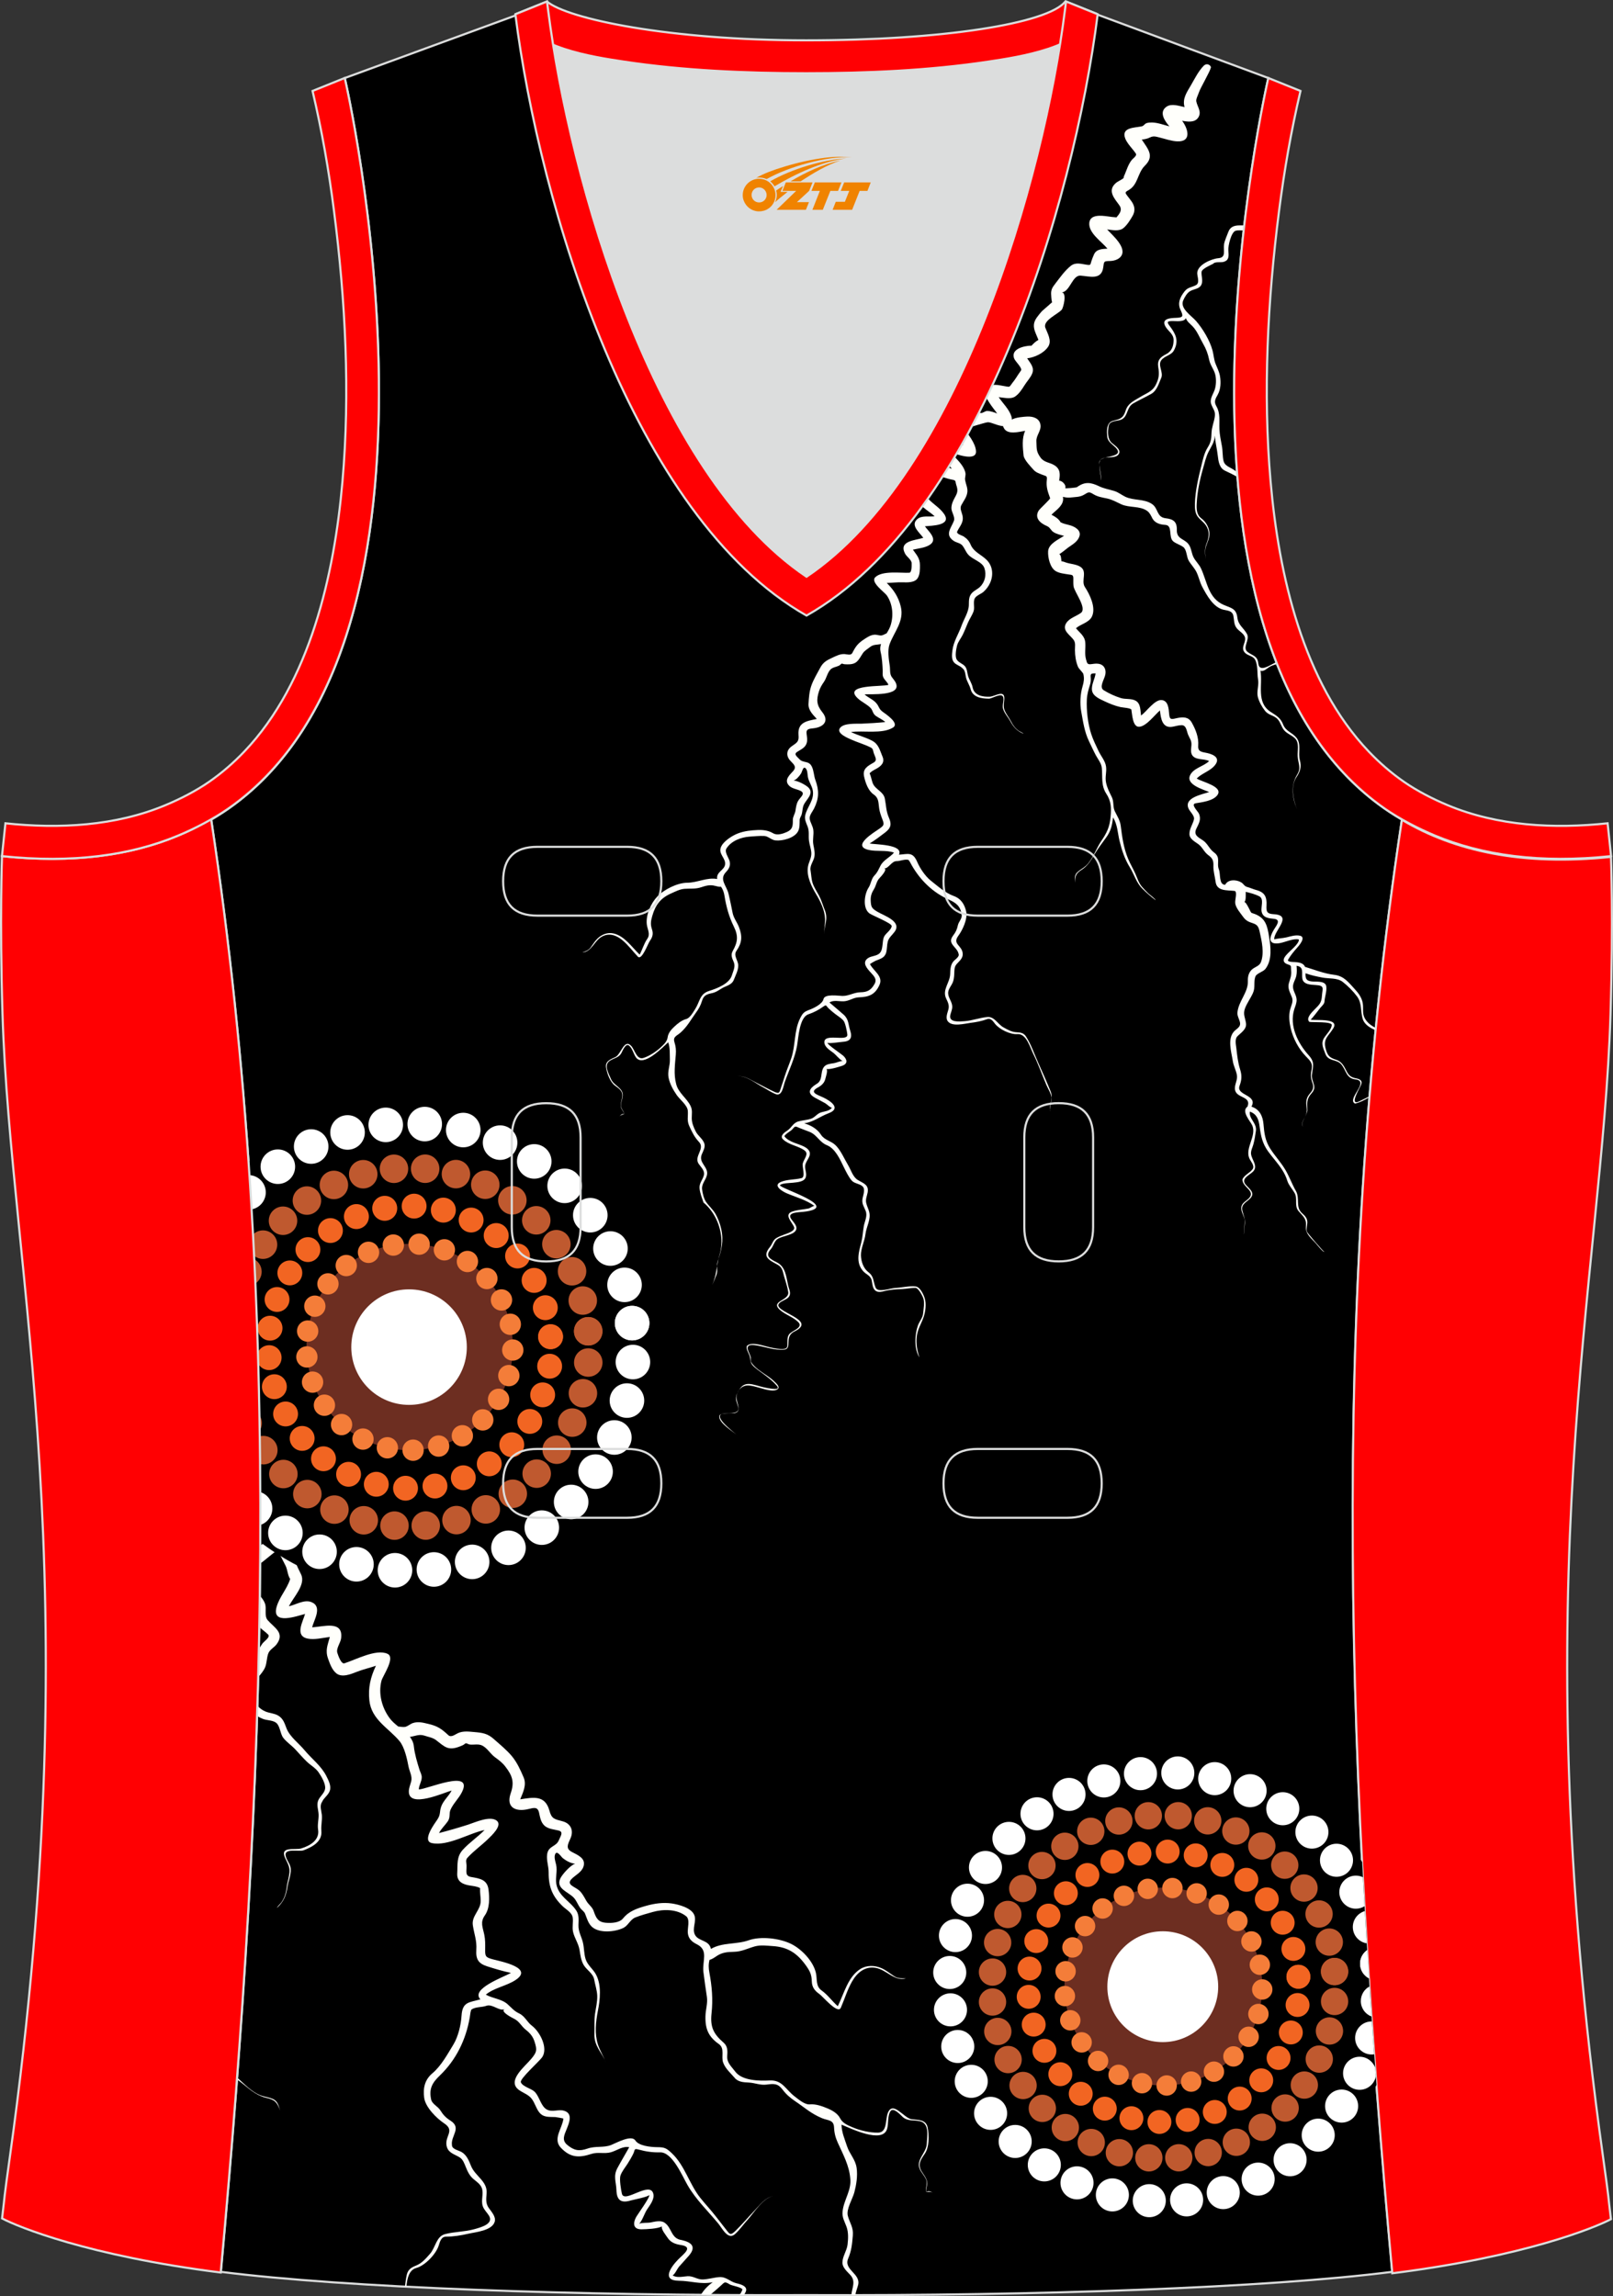 <?xml version="1.0" encoding="utf-8"?>
<!-- Generator: Adobe Illustrator 19.0.0, SVG Export Plug-In . SVG Version: 6.00 Build 0)  -->
<svg xmlns="http://www.w3.org/2000/svg" xmlns:xlink="http://www.w3.org/1999/xlink" version="1.1" id="图层_1" x="0px" y="0px" width="302.41px" height="430.42px" viewBox="0 0 302.41 430.42" enable-background="new 0 0 302.41 430.42" xml:space="preserve">
<rect x="0" y="0" width="302.41" height="430.42" fill="#333333" stroke="none"/>
<g id="XMLID_20_">
	<path id="XMLID_23_" stroke="#DCDDDD" stroke-width="0.4" stroke-miterlimit="22.926" d="M101.8,1.01L64.64,14.63   c0,0,25.43,109.52-25.04,139.02c13.91,91.93,10.01,182.4,1.81,272.21c23.36,2.98,66.59,4.52,109.81,4.36   c43.22,0.17,86.44-1.37,109.81-4.36c-8.2-89.81-12.11-180.28,1.81-272.21c-50.47-29.5-25.04-139.02-25.04-139.02l-37-13.73   l-11.74,8.47l-40.26,2.38l-33.12-3.11L101.8,1.01z"/>
	<path fill="#DCDDDD" d="M151.21,108.12c26.92-18.11,42.35-67.47,47.53-99.78c-4.43,1.88-9.9,2.69-13.42,3.22   c-11.14,1.68-22.91,2.18-34.17,2.18c-11.26,0-23.02-0.5-34.17-2.18c-3.48-0.52-8.88-1.32-13.28-3.16   C108.88,40.71,124.31,90.02,151.21,108.12z"/>
	<path fill="#FF0002" stroke="#DCDDDD" stroke-width="0.4" stroke-miterlimit="22.926" d="M262.83,153.67   c9.87,5.89,22.68,8.69,39.2,6.95c0,0,0.46,11.69-0.09,29.57c-1.51,49.08-16.57,105.44-1.41,214.04c1.31,9.36,0.84,6.4,1.49,11.76   c-3,1.58-16.16,7.01-40.99,10.14C252.81,336.24,248.89,245.69,262.83,153.67z"/>
	<path fill="#FF0003" stroke="#DCDDDD" stroke-width="0.4" stroke-miterlimit="22.926" d="M205.5,2.55l-0.13,0.27   c-2.78,6.16-14.16,7.84-20.06,8.73c-11.14,1.68-22.91,2.18-34.17,2.18c-11.26,0-23.02-0.5-34.17-2.18   c-5.9-0.89-17.28-2.56-20.06-8.73L96.81,2.6c1.13-0.45,1.64-0.66,5.74-2.31c3.85,3.24,22.89,7.27,48.59,7.27s45.26-3.15,48.59-7.26   l0.15,0.01C204.02,1.96,202.5,1.34,205.5,2.55z"/>
	<g>
		<path fill="#FFFFFB" d="M195.33,58.34c-0.3,0.34-0.58,0.69-0.86,1.06c-0.79,1.04-0.79,1.88-0.31,3.05    c0.18,0.42,0.35,0.85,0.53,1.27c-0.5,0.25-0.95,0.7-1.32,1.1c-0.02-0.1-4.07,0.14-3.23,2.39c0.22,0.57,1.61,1.8,1.27,2.26    c-0.58,0.77-1,1.59-1.63,2.34c-0.15,0.18-0.43,0.72-0.69,0.69c-0.6-0.06-1.19-0.21-1.79-0.3c-0.66-0.1-2.31-0.16-2.6,0.68    c-0.47,1.38,1.54,3.62,2.26,4.63c-0.61-0.22-1.24-0.47-1.9-0.48c-0.31,0-0.87,0.43-1.1,0.39c-1.04-0.17-1.88,0.64-2.82,0.7    c-0.65,0.04-1.65-0.07-2.29,0.28c-0.21,0.42-0.41,0.82-0.61,1.23c0.07,1.41,1.63,2.7,2.32,3.8c-1.08-0.16-2.76-1.11-3.94-0.66    c-0.27,0.51-0.54,1.02-0.82,1.52c0.34,1.29,2.16,2.89,2.66,3.59c-1.29-0.44-2.6-1.09-3.97-1.25c-0.78,1.36-1.55,2.65-2.32,3.89    c-0.04,0.82-0.08,1.64-0.19,2.43c-0.23,1.71,2.21,2.81,3.25,3.83c-1.02,0.14-2.43-0.21-3.27,0.54c-1.35,1.19,0.52,2.57,1.14,3.5    c-1.49,0.48-4.68,0.54-3.42,2.96c0.31,0.59,1.23,1.15,1.24,1.81c0.01,0.43,0.03,1.75-0.45,1.77c-1.68,0.08-5.07-0.44-6.38,0.85    c-0.95,0.93,1.74,2.78,2.17,3.4c1.1,1.6,1.29,3.73,0.73,5.56c-0.16,0.53-0.45,1.04-0.76,1.54c-0.35,0.17-0.69,0.36-0.94,0.4    c-0.4,0.06-0.86-0.15-1.27-0.14c-0.8,0.04-1.38,0.45-2.02,0.87c-1.17,0.76-1.59,1.35-2.2,2.55c-0.26,0.52-0.95,0.26-1.41,0.22    c-0.84-0.07-1.59,0.33-2.33,0.67c-1.06,0.49-1.73,0.84-2.3,1.92c-0.55,1.03-1.22,2.14-1.62,3.24c-0.41,1.13-0.5,2.34-0.56,3.52    c-0.06,1.17,0.84,2.02,1.56,2.81c-1.92,0.38-3.6,0.63-3.44,2.96c0.13,1.3-0.26,1.45-1.28,2.17c-1.02,0.72-1.08,1.84-0.21,2.74    c0.66,0.68,1.19,1.13,0.46,1.93c-0.65,0.71-1.63,1.59-0.85,2.57c0.55,0.7,1.52,0.74,2.27,1.11c1.04,0.52-0.12,1.21-0.51,1.97    c-0.29,0.56-0.35,1.16-0.45,1.77c-0.1,0.6-0.5,1.1-0.49,1.72c0.01,1.06-0.02,1.76-1.1,2.24c-0.73,0.33-1.84,0.7-2.58,0.25    c-1.19-0.71-2.47-0.67-3.81-0.56c-1.24,0.1-2.49,0.35-3.59,0.95c-0.9,0.48-2.44,1.55-2.51,2.68c-0.07,1.02,1.02,1.74,0.89,2.77    c-0.14,1.11-1.68,1.37-1.49,2.73c-1.91-0.35-3.69,0.69-5.61,0.7c-1.86,0.01-4.36,1.26-5.64,2.62c-1.17,1.23-2.14,3.43-1.94,5.17    c0.11,0.96,0.73,1.81,0.09,2.73c-0.63,0.91-0.9,1.99-1.43,2.95c-1.46-1.39-2.84-3.52-4.93-3.97c-1.09-0.24-2.18,0.2-2.97,0.96    c-0.52,0.5-0.88,1.13-1.31,1.7c-0.42,0.55-0.93,0.68-1.54,0.91c1.79-0.12,2.23-2.2,3.71-2.99c1.38-0.74,2.76-0.2,3.87,0.74    c1.06,0.9,1.88,2.02,2.83,3.03c0.75,0.79,1.88-2.42,2.27-2.97c0.47-0.66,0.67-1.29,0.4-2.09c-0.33-0.98-0.25-1.56,0.03-2.54    c0.59-2.09,1.57-3.38,3.55-4.25c0.82-0.36,1.6-0.79,2.52-0.86c1.05-0.08,2.04,0.06,3.06-0.28c0.94-0.31,1.7-0.54,2.67-0.27    c0.35,0.09,0.74,0.2,1.1,0.16c0.37,0.53,0.55,1.08,0.65,1.71c0.33,2.04,0.83,3.89,1.74,5.73c0.89,1.81,0.74,2.94-0.2,4.61    c-0.4,0.71-0.13,1.35,0.18,2.03c0.39,0.88-0.08,1.66-0.33,2.51c-0.47,1.59-2.8,2.48-4.27,2.94c-1.79,0.55-1.73,2.02-2.63,3.42    c-0.42,0.65-0.97,1.67-1.7,1.86c-0.81,0.21-1.59,0.85-2.19,1.41c-0.58,0.53-1.15,1.2-1.26,2c-0.1,0.77-0.64,1.27-1.24,1.84    c-0.86,0.81-2.16,1.67-3.28,2.03c-1.27,0.41-1.61-1.46-2.28-2.22c-1.34-1.51-1.94,1.55-2.98,2.05c-0.86,0.41-1.94,0.75-1.77,1.91    c0.17,1.12,0.74,2.77,1.69,3.46c0.89,0.65,1.56,1.09,1.31,2.31c-0.11,0.55-0.31,1.09-0.22,1.65c0.09,0.53,0.52,0.83,0.63,1.33    c-0.48-0.01-0.61,0.15-0.91,0.5c0.3-0.34,0.57-0.3,0.93-0.5c-0.12-0.61-0.67-0.99-0.64-1.65c0.03-0.58,0.28-1.12,0.34-1.7    c0.16-1.54-1.68-1.92-2.2-3.18c-0.43-1.03-1.44-2.67-0.17-3.46c0.79-0.49,1.69-0.57,2.14-1.45c0.18-0.35,0.78-1.84,1.39-1.38    c0.64,0.49,0.86,1.57,1.31,2.22c1.38,1.95,5.03-1.9,6.06-2.82c0.37,1.09,0.27,2.11,0.31,3.24c0.04,1.21-0.5,2.21-0.23,3.46    c0.25,1.16,0.85,2.23,1.52,3.2c0.56,0.81,1.99,1.9,2.07,2.92c0.09,1.12-0.22,1.83,0.3,2.93c0.54,1.15,0.92,1.99,1.8,2.93    c1.19,1.27-1,2.69-0.07,4.09c0.41,0.61,1.17,1.26,1,2.08c-0.2,0.92-0.91,1.51-0.83,2.51c0.08,0.91,0.46,1.81,0.74,2.67    c0.89,0.75,1.63,1.67,2.18,2.7c1.14,2.13,1.55,4.75,0.84,7.08c-0.59,1.94-0.53,3.79-1.38,5.67c0.3-0.63,0.58-1.28,0.81-1.94    c0.29-0.79-0.07-1.7,0.22-2.52c0.73-2.06,1.15-3.85,0.65-6.05c-0.22-0.97-0.57-1.92-1.06-2.79c-0.5-0.88-1.25-1.48-1.8-2.29    c-0.4-0.59-0.65-1.64-0.72-2.35c-0.1-1.05,0.67-1.66,0.9-2.62c0.38-1.57-1.63-2.29-0.96-3.91c0.26-0.63,0.73-1.4,0.46-2.1    c-0.32-0.85-1.18-1.38-1.59-2.19c-0.39-0.77-0.76-1.64-0.75-2.52c0-0.83,0.16-1.48-0.22-2.27c-0.73-1.5-2.32-2.46-2.71-4.15    c-0.48-1.81-0.21-3.63-0.06-5.47c0.07-0.86,0-1.52-0.25-2.32c-0.34-1.08,0.47-1.19,1.19-1.85c1.27-1.16,1.86-2.35,2.85-3.71    c0.5-0.68,0.88-1.37,1.12-2.18c0.33-1.08,0.88-1.25,1.93-1.48c0.92-0.2,1.51-0.81,2.35-1.17c0.71-0.3,1.47-0.6,1.73-1.41    c0.32-0.83,0.78-1.66,0.79-2.57c0.01-0.96-0.98-1.86-0.33-2.78c1.04-1.49,1.13-2.72,0.45-4.47c-0.35-0.89-0.97-1.64-1.17-2.59    c-0.24-1.2-0.48-2.39-0.76-3.58c-0.38-1.62-1.83-2.72-0.48-4.13c0.56-0.59,0.88-1.19,0.67-2.02c-0.17-0.66-1.01-1.71-0.6-2.37    c0.9-1.45,2.77-2.13,4.38-2.24c0.86-0.06,1.8-0.15,2.66-0.12c0.79,0.02,1.37,0.75,2.14,0.83c1.33,0.14,3.6-0.43,4.26-1.72    c0.33-0.65,0.27-1.41,0.29-2.11c0.01-0.38,0.28-0.69,0.38-1.04c0.16-0.56,0.14-1.15,0.35-1.7c0.42-1.06,2.08-2.19,0.9-3.35    c-0.49-0.48-2.08-1.33-2.77-1.27c0.58-0.26,1.06-0.82,1.4-1.35c0.2-0.31,0.4-1.5,0.89-0.94c0.32,0.36,0.31,1.01,0.37,1.45    c0.12,0.95,0.77,1.72,0.94,2.66c0.32,1.83-1.05,3.04-1.42,4.68c-0.16,0.71,0.17,1.4,0.43,2.04c0.38,0.95,0.16,1.71,0.27,2.68    c0.1,0.79,0.41,1.55,0.45,2.35c0.04,0.95-0.53,1.73-0.65,2.64c-0.25,1.75,0.69,3.65,1.56,5.09c0.82,1.36,1.6,2.98,1.66,4.59    c0.03,0.97-0.17,1.9-0.2,2.86c0.06-1.61,0.83-2.84,0.15-4.5c-0.36-0.89-0.61-1.82-1.06-2.67c-0.42-0.8-0.95-1.56-1.23-2.42    c-0.23-0.71-0.25-1.61-0.38-2.36c-0.16-0.91,0.56-1.67,0.72-2.53c0.14-0.76-0.05-1.52-0.19-2.27c-0.18-0.96,0.11-1.84-0.01-2.77    c-0.09-0.73-0.54-1.33-0.67-2.03c-0.13-0.68,0.53-1.41,0.81-1.98c0.94-1.89,0.97-3.39,0.25-5.35c-0.3-0.82-0.28-1.73-0.67-2.52    c-0.59-1.19-1.62-0.59-2.34-1.4c-0.4-0.45-1.1-0.88-0.44-1.33c0.7-0.47,1.56-0.78,1.82-1.68c0.17-0.57,0.05-1.15-0.02-1.72    c-0.13-0.96,0.5-0.95,1.34-1.05c1.83-0.22,2.96-1.34,1.6-3.02c-1.07-1.32-1.13-2.31-0.61-3.93c0.21-0.65,0.55-1.21,0.94-1.77    c0.47-0.68,0.63-1.68,1.19-2.27c0.43-0.45,1.1-0.49,1.63-0.75c0.3-0.15,0.4-0.47,0.66-0.35c0.26,0.11,0.6,0.11,0.88,0.11    c1.8,0.04,2.04-0.72,2.9-2.06c0.3-0.48,0.93-0.83,1.37-1.19c0.65-0.52,1.31-0.38,2.05-0.56c-0.15,0.48-0.2,0.97-0.07,1.5    c0.27,1.09,0.34,2.34,0.39,3.47c0.02,0.39-0.07,0.78,0.07,1.16c0.21,0.59,0.78,0.95,1.01,1.52c-1.02,0.4-8.61-0.16-5.77,2.52    c0.74,0.7,1.75,1.11,2.44,1.84c0.41,0.43,0.36,1.03,0.96,1.46c0.57,0.41,1.26,0.67,1.77,1.16c-1.47,0.15-2.95,0.24-4.43,0.3    c-1.05,0.04-3.43-0.17-4.1,0.87c-0.62,0.96,1.51,1.82,2.08,2.08c1.23,0.56,2.58,0.92,3.79,1.55c0.4,0.21,0.37,0.62,0.51,1.04    c0.26,0.78,0.75,1.3-0.07,1.78c-1.1,0.63-2.07,1.14-1.75,2.59c0.26,1.17,0.76,2.64,1.78,3.35c1.02,0.71,0.88,1.52,1.05,2.64    c0.1,0.69,0.34,1.35,0.59,2c0.38,0.98,0.35,1.16-0.54,1.78c-1.04,0.73-5.3,3.25-2.01,3.99c1.52,0.34,3.27-0.02,4.74,0.5    c-0.75,0.89-1.94,1.35-2.51,2.41c-0.4,0.75-0.54,1.24-1.15,1.87c-0.61,0.62-0.64,1.57-1.11,2.29c-0.79,1.21-1.15,3.85,0.16,4.82    c0.56,0.41,4.17,1.83,4.17,2.36c0,0.69-1.11,1.38-1.4,1.97c-0.45,0.91-0.12,2.33-0.81,3.09c-0.59,0.64-1.6,0.51-2.27,1    c-1.14,0.83-0.11,1.93,0.53,2.64c0.64,0.71,1.26,1.27,0.73,2.19c-0.65,1.14-1.32,1.52-2.62,1.54c-1.24,0.02-2.2,0.71-3.39,0.69    c-0.75-0.02-3.33-0.44-3.55,0.59c-0.2,0.9-1.73,1.66-2.63,2c-1.03,0.39-1.24,0.58-1.77,1.64c-1.13,2.29-0.83,5.01-1.63,7.41    c-0.38,1.13-0.86,2.22-1.22,3.35c-0.23,0.73-0.46,1.45-0.71,2.17c-0.31,0.91-0.26,1.26-1.25,0.81c-1.24-0.56-2.44-1.24-3.65-1.85    c-0.97-0.48-2.08-1.24-3.22-1.04c1.46-0.25,3.41,1.33,4.61,1.96c0.81,0.43,1.6,0.99,2.45,1.34c1.29,0.52,1.46-1.4,1.78-2.29    c0.8-2.25,1.88-4.43,2.29-6.8c0.26-1.49,0.43-5.29,2.12-5.85c1.03-0.35,1.9-0.81,2.79-1.44c0.62-0.44,0.49-0.17,0.96,0.29    c0.41,0.4,0.85,0.76,1.3,1.11c0.5,0.39,1.15,0.76,1.55,1.26c0.33,0.42,0.64,2.01,0.7,2.56c0.16,1.5-4.54-0.42-4.3,1.58    c0.1,0.85,1.09,1.41,1.7,1.88c0.49,0.38,1.18,1.28,1.73,1.52c-0.43-0.04-1.19,0.33-1.62,0.4c-0.61,0.09-1.5,0.16-1.9,0.71    c-0.78,1.07-0.06,2.51-1.5,3.26c-1.24,0.79-1.7,1.65-0.19,2.5c0.64,0.35,1.29,0.68,1.93,1.04c0.28,0.15,0.96,0.85,1.27,0.84    c-0.45,0.61-1.36,0.67-2.03,0.87c-0.79,0.24-1.15,0.95-1.91,1.2c-0.76,0.25-1.59,0.28-2.36,0.5c-1.01,0.28-1.25,1.17-2.07,1.71    c-0.53,0.34-1.48,1-0.81,1.65c0.55,0.53,1.27,0.83,1.96,1.1c0.7,0.27,1.44,0.52,2.05,0.96c0.92,0.66-0.05,1.5-0.3,2.44    c-0.17,0.66,0.58,2.55-0.25,2.77c-1.26,0.32-2.63,0.2-3.85,0.71c-1.62,0.67,0.3,1.8,1.11,2.14c1.73,0.73,3.66,1.24,5.19,2.37    c-0.27-0.05-0.83,0.41-1.13,0.47c-0.99,0.2-2.05,0.24-3.01,0.56c-1.7,0.57-0.05,2,0.3,2.93c0.29,0.76-1.48,1.26-1.92,1.43    c-0.48,0.19-0.99,0.37-1.44,0.65c-0.59,0.36-0.72,1.1-1.15,1.63c-1.56,1.9-0.19,2.44,1.48,3.37c0.86,0.49,0.9,1.22,1.15,2.1    c0.28,0.96,0.65,2.02,0.79,3c0.23,1.62-3.43,1.65-1.58,3.32c1.03,0.93,2.46,1.32,3.45,2.3c1.09,1.07-1.26,1.6-1.75,2.36    c-0.44,0.69-0.16,1.51-0.33,2.26c-0.19,0.86-2.52,0.24-3.19,0.12c-1.07-0.21-3.41-1.16-4.35-0.28c-0.23,0.85,0.57,1.52,0.6,2.34    c0.04,1.08,0.6,1.52,1.45,2.16c1.2,0.9,2.6,1.83,3.57,2.99c0.6,0.71-0.42,0.6-0.93,0.55c-1.03-0.11-2.07-0.4-3.06-0.68    c-1.88-0.52-2.67-0.15-3.5,1.65c-0.42,0.92,0.01,1.58,0.24,2.48c0.3,1.17-1.24,1.14-2,1.13c-3.79-0.09,1.05,3.42,1.96,4.27    c-0.81-0.79-3.6-2.36-3.51-3.69c0.06-0.79,2.29-0.49,2.8-0.58c1.67-0.28,0.21-2.22,0.44-3.29c0.26-1.2,1.17-2.04,2.4-1.9    c1.23,0.14,2.39,0.64,3.6,0.86c0.47,0.08,1,0.15,1.46-0.04c0.95-0.39,0.06-1.15-0.45-1.64c-1.27-1.23-3.34-2.04-4.28-3.58    c-0.19-0.31,0-0.66-0.09-0.99c-0.11-0.41-0.34-0.78-0.47-1.18c-0.36-1.08,0.51-1.09,1.33-0.98c1.55,0.21,3.01,0.78,4.59,0.84    c1.29,0.05,1.63-0.08,1.65-1.4c0.02-1.01,0.26-1.6,1.17-2.05c4.42-2.18-4.29-3.68-2.94-5.22c0.48-0.55,1.29-0.63,1.78-1.18    c0.59-0.67,0.08-1.48-0.08-2.21c-0.38-1.65-0.46-3.5-2.15-4.33c-1.29-0.64-2.23-1.16-1.09-2.47c0.45-0.51,0.65-1.43,1.15-1.81    c0.57-0.43,1.35-0.55,2.01-0.79c0.53-0.18,1.24-0.4,1.53-0.92c0.44-0.8-0.61-1.64-0.96-2.26c-0.65-1.15,1.59-1.12,2.31-1.2    c7.65-0.83-4.71-4.48-4.32-5c0.3-0.4,1.95-0.4,2.42-0.46c0.78-0.1,2.09-0.13,2.4-1.02c0.23-0.66-0.14-1.37-0.12-2.04    c0.03-0.71,0.56-1.27,0.8-1.9c0.62-1.59-1.81-2.12-2.87-2.55c-0.67-0.27-1.35-0.6-1.8-1.18c-0.01-0.35,1.25-1.04,1.47-1.31    c0.58-0.7,0.57-0.59,1.31-0.28c0.64,0.27,1.29,0.49,1.94,0.75c1.39,0.56,1.81,1.92,3.27,2.51c1.56,0.63,2.45,2.69,3.16,4.14    c0.42,0.84,0.83,1.71,1.43,2.44c0.5,0.61,1.45,0.58,2.03,1.09c0.62,0.53,0.15,1.65,0.03,2.3c-0.18,1,0.25,1.47,0.59,2.34    c0.37,0.95-0.18,1.91-0.35,2.83c-0.18,1-0.21,2.02-0.46,3.01c-0.46,1.79-1.13,3.83,0.35,5.46c0.54,0.6,1.38,0.82,1.58,1.69    c0.15,0.65,0.14,1.57,0.76,1.99c0.48,0.33,1.17,0.16,1.68,0.03c1.06-0.27,2.17-0.33,3.27-0.37c0.82-0.03,1.71-0.24,2.52-0.22    c0.54,0.01,1.35,1.57,1.48,2.03c0.23,0.85,0.02,1.84-0.05,2.7c-0.08,0.93-0.7,1.51-1,2.36c-0.59,1.65-0.73,4.45,0.31,5.94    c-0.44-1.17-0.67-2.63-0.52-3.88c0.17-1.44,0.81-2.32,1.27-3.62c0.37-1.03,0.56-2.52,0.23-3.58c-0.22-0.69-0.87-2.13-1.71-2.22    c-1.2-0.14-2.65,0.24-3.87,0.29c-0.87,0.04-3.22,0.94-3.63-0.07c-0.49-1.18-0.24-2.05-1.38-2.92c-0.92-0.71-1.34-1.99-1.37-3.13    c-0.03-1.3,0.7-2.67,0.85-3.98c0.16-1.39,1.08-2.79,0.69-4.2c-0.15-0.55-0.42-1.07-0.55-1.63c-0.16-0.67,0.13-1.3,0.26-1.94    c0.3-1.5-0.83-1.76-1.86-2.39c-0.92-0.57-1.27-1.91-1.81-2.79c-0.71-1.18-1.37-2.79-2.37-3.74c-0.85-0.81-2.04-0.91-2.71-1.95    c-0.69-1.08-1.92-1.79-3.14-2.12c1.82-0.28,2.92-1.27,4.59-1.9c2.4-0.9,0.38-2.28-0.96-2.93c-1.06-0.52-2.79-0.94-1.1-1.87    c0.69-0.37,1.26-0.86,1.44-1.65c0.09-0.4,0.49-1.47,0.22-1.84c0.66,0.13,2.29-0.39,2.93-0.6c1.14-0.39,0.92-1.22,0.2-1.89    c-0.36-0.33-3.07-2.13-2.95-2.43c0.22,0.21,2.44-0.15,2.76-0.16c1.56-0.08,1.94-0.76,1.49-2.14c-0.38-1.15-0.23-2.07-1.23-2.97    c-0.87-0.78-1.78-1.52-2.66-2.28c0.85-0.51,1.77-0.16,2.74-0.22c0.99-0.06,1.78-0.71,2.76-0.74c1.91-0.06,3.08-0.5,3.9-2.36    c0.72-1.63-1.18-2.6-1.8-3.88c-0.02-0.01,0.88-0.54,1.02-0.6c0.89-0.38,1.73-0.52,2.02-1.56c0.18-0.67,0.13-1.38,0.3-2.05    c0.2-0.76,0.85-1.24,1.29-1.85c1.4-1.94-1.97-2.99-3.24-3.75c-1.06-0.63-1.19-0.88-1.25-2.06c-0.04-0.87,0.17-1.46,0.62-2.19    c0.42-0.68,0.45-1.44,1.02-2.04c0.19-0.2,1.64-1.71,0.86-1.84c0.8,0.13,1.4-1.35,2.32-1.35c0.74,0,1.44-0.39,2.19-0.25    c0.16-0.04,0.62,0.92,0.68,1.02c1.62,2.82,3.96,5.12,6.98,6.45c1.41,0.63,2.2,1.27,2.4,2.93c0.04,0.66-0.58,1.21-0.72,1.84    c-0.18,0.82-0.39,1.29-0.9,1.96c-1.21,1.58,0.77,2.09,1.03,3.45c0.2,0.54-0.72,1.07-0.99,1.41c-0.54,0.67-0.57,1.53-0.59,2.35    c-0.05,1.64-1.53,2.94-0.76,4.58c0.32,0.68,0.63,1.27,0.43,2.04c-0.17,0.65-0.59,1.59-0.13,2.22c0.8,1.1,3.15,0.46,4.24,0.32    c1.07-0.13,2.13-0.33,3.15-0.7c0.67-0.26,1.12,0.4,1.46,0.85c0.81,1.05,2.88,2.06,4.2,1.95c1.71-0.14,2.4,2.55,3.01,3.76    c0.94,1.88,1.62,3.87,2.45,5.8c0.34,0.78,0.9,1.6,0.98,2.47c0.02,0.26-0.46,2.34-0.29,2.38c-0.24-1.36,0.67-2.24,0.09-3.67    c-0.73-1.8-1.51-3.57-2.31-5.34c-0.73-1.62-1.34-3.46-2.3-4.95c-0.43-0.66-1-0.76-1.73-0.79c-0.94-0.03-1.69-0.48-2.5-0.92    c-1.06-0.58-1.69-2.07-3.03-1.94c-1.43,0.13-2.8,0.67-4.25,0.78c-0.94,0.07-3,0.29-2.69-1.14c0.12-0.53,0.38-1.04,0.37-1.6    c-0.02-0.9-0.74-1.61-0.77-2.49c-0.02-0.61,0.39-1.17,0.68-1.67c0.38-0.65,0.44-1.32,0.47-2.07c0.02-0.53,0-1.15,0.34-1.6    c0.5-0.65,1.3-1.13,1.24-2.08c-0.09-1.6-2.01-1.75-0.82-3.36c0.8-1.08,1.76-3.14,1.48-4.49c-0.3-1.41-0.99-2.48-2.35-2.97    c-1.59-0.58-3-1.85-4.31-2.89c-1.05-0.85-2.02-2.3-2.55-3.54c-0.83-1.91-1.72-1.42-3.4-1.31c0.89-1.96-4.46-1.89-5.5-2.1    c0.99-0.6,2.01-1.37,2.92-2.07c1.09-0.84,1.23-1.56,0.68-2.8c-0.54-1.25-0.49-2.23-0.75-3.54c-0.27-1.38-1.84-1.69-2.29-2.95    c-0.21-0.59-0.3-1.22-0.56-1.79c0.33-0.39,0.82-0.62,1.26-0.86c0.9-0.5,1.63-1.17,1.15-2.28c-0.53-1.24-0.71-2.34-1.99-3    c-1.26-0.65-2.65-0.99-3.92-1.6c2.21-0.34,5.85,0.43,7.88-0.84c1.29-0.8-1.37-2.54-1.91-2.94c-0.78-0.57-0.65-0.95-1.2-1.61    c-0.6-0.73-1.54-1.03-2.22-1.67c1.13-0.1,6.73,0.35,5.93-1.97c-0.16-0.49-0.55-0.89-0.84-1.3c-0.43-0.63-0.25-1.44-0.38-2.17    c-0.18-1.12-0.42-2.86-0.03-3.94c0.86-2.35,2.78-4.32,2.11-7.07c-0.44-1.82-1.33-3.15-2.63-4.44c0.99-0.02,1.93-0.15,2.93-0.12    c0.92,0.03,2.35,0.1,2.89-0.82c0.41-0.69,0.4-1.6,0.4-2.38c0-1.32-0.6-1.89-1.32-2.92c0.97-0.22,2.25-0.34,3.11-0.87    c1.7-1.04-0.21-2.57-0.86-3.51c1.25-0.13,5.14-0.1,3.58-2.34c-0.88-1.27-2.34-1.97-3.27-3.19c0.16-0.68-0.1-1.35-0.04-2.03    c0.08-0.83,0.21-1.75,0.35-2.57c1.27,0.37,2.5,0.89,3.79,1.23c0.28,0.07,0.56,0.14,0.85,0.19c0.62,0.11,0.43,0.4,0.62,0.95    c0.34,0.99,0.27,1.42-0.24,2.32c-0.35,0.63-0.66,1.28-0.67,2.02c-0.01,0.79,0.75,1.65,0.46,2.42c-0.52,1.35-1.76,2.59-0.02,3.74    c0.52,0.35,1.23,0.37,1.64,0.89c0.42,0.53,0.62,1.18,1.09,1.7c0.84,0.93,2.62,1.32,3.02,2.52c0.42,1.24,0.1,2.64-0.87,3.54    c-0.48,0.45-1.12,0.68-1.55,1.2c-0.54,0.66-0.48,1.37-0.5,2.17c-0.03,1.32-0.94,2.65-1.37,3.87c-0.55,1.54-1.51,2.98-1.71,4.62    c-0.08,0.71-0.22,1.62,0.26,2.22c0.43,0.54,1.17,0.65,1.63,1.15c0.53,0.37,0.52,1.19,0.66,1.75c0.19,0.76,0.66,1.4,0.87,2.18    c0.4,1.52,2.05,1.75,3.42,1.76c0.63,0,2.46-1.25,2.69-0.23c0.14,0.6-0.13,1.21-0.09,1.82c0.06,0.89,0.97,1.83,1.38,2.59    c0.62,1.13,1.25,1.87,2.49,2.39c0-0.11-0.73-0.43-0.85-0.52c-0.64-0.44-1.11-1.05-1.45-1.74c-0.34-0.68-0.83-1.27-1.16-1.97    c-0.36-0.76-0.19-1.4-0.13-2.2c0.16-1.96-1.74-0.56-2.69-0.51c-1.36,0.07-2.95-0.23-3.24-1.73c-0.15-0.79-0.6-1.36-0.84-2.1    c-0.19-0.62-0.16-1.33-0.59-1.86c-0.43-0.52-1.22-0.69-1.56-1.29c-0.36-0.63-0.1-1.91,0.06-2.58c0.19-0.75,0.75-1.38,1.08-2.07    c0.36-0.74,0.65-1.5,0.97-2.25c0.31-0.73,0.83-1.43,1.07-2.18s-0.2-1.89,0.3-2.51c0.38-0.48,1.09-0.69,1.55-1.09    c0.52-0.46,0.95-1.04,1.23-1.67c0.65-1.43,0.52-3.13-0.61-4.28c-1.04-1.05-2.43-1.47-3.04-2.9c-0.28-0.67-0.68-1.11-1.28-1.51    c-0.36-0.24-1.46-0.48-1.23-0.96c0.52-1.08,1.27-1.68,0.98-3.01c-0.13-0.61-0.54-1.27-0.22-1.89c0.42-0.81,1.04-1.53,1.14-2.48    c0.08-0.8-0.27-1.43-0.41-2.19c-0.11-0.58,0.18-0.91,0.02-1.52c-0.41-1.53-1.79-2.55-2.72-3.75c0.82,0.3,4.84,1.81,4.73-0.19    c-0.09-1.57-1.51-3.17-2.35-4.41c1.27,0.04,2.4-0.5,3.61-0.8c0.77-0.19,0.91-0.34,1.68-0.08c0.59,0.2,1.17,0.42,1.78,0.54    c0.12,0.02,0.24,0.04,0.35,0.04c0.03,0.11,0.08,0.22,0.14,0.34c0.68,1.37,2.88,0.72,4.01,0.54c-0.65,1.37-0.45,3.13-0.3,4.62    c0.08,0.81,1.34,2.09,1.88,2.7c0.43,0.49,1.04,0.67,1.62,0.91c0.7,0.29,0.95,0.15,0.86,0.94c-0.15,1.35,0.14,2.15,0.61,3.44    c0.12,0.17-1.93,1.98-2.16,2.38c-0.82,1.39,0.37,2.36,1.58,2.87c0.6,0.25,0.71,0.82,1.25,1.15c0.59,0.36,1.29,0.51,1.95,0.68    c-1.01,0.66-2.9,1.47-2.99,2.88c-0.07,1.17,0.37,3.13,1.46,3.75c0.69,0.39,1.51,0.46,2.28,0.59c0.66,0.11,0.99,0.01,0.99,0.75    c0,0.48-0.02,0.96,0.03,1.43c0.11,1.08,2.6,4.16,1.38,5.05c-0.88,0.64-2.15,0.95-2.75,1.92c-0.84,1.36,0.7,2.18,1.38,3.11    c0.43,0.58,0.25,1.26,0.26,1.94c0.01,1.06,0.16,2.11,0.56,3.1c0.18,0.45,0.93,1.05,1.02,1.4c0.19,0.78,0.09,1.49-0.14,2.25    c-0.44,1.46-0.54,3.28-0.26,4.79c0.35,1.9,0.6,3.77,1.45,5.53c0.43,0.88,0.83,1.79,1.29,2.65c0.4,0.74,1.04,1.5,1.12,2.37    c0.16,1.68-0.17,3.28,0.83,4.81c0.94,1.43,0.97,2.71,0.81,4.38c-0.18,1.9-0.7,2.97-1.76,4.53c-0.95,1.4-1.62,3.48-2.86,4.61    c-0.5,0.46-1.14,0.76-1.63,1.23c-0.58,0.55-0.44,1.23-0.42,1.95c0.03-1.27,0.16-1.73,1.26-2.43c1.03-0.65,1.69-1.68,2.29-2.71    c0.68-1.16,1.47-2.22,2.27-3.3c0.91-1.23,1.15-2.32,1.31-3.81c0.85,1.37,0.85,2.86,1.22,4.4c0.42,1.74,0.98,3.44,1.93,4.96    c0.77,1.25,1.25,2.92,2.3,3.96c0.79,0.78,1.64,1.55,2.54,2.2c0-0.2-1.17-1.07-1.35-1.24c-0.42-0.42-0.84-0.84-1.23-1.29    c-0.56-0.65-0.85-1.57-1.19-2.35c-0.42-0.97-0.97-1.87-1.38-2.85c-0.85-2.02-1.13-4.09-1.4-6.24c-0.13-1.02-0.67-1.8-1.11-2.71    c-0.39-0.82-0.13-1.77-0.55-2.63c-0.46-0.95-0.85-1.64-1.08-2.69c-0.24-1.11,0.14-1.99-0.01-3.05c-0.14-1.04-0.94-1.94-1.38-2.86    c-0.5-1.05-1.04-2.14-1.4-3.24c-0.63-1.94-0.91-4.4-0.82-6.43c0.04-0.98,0.31-1.9,0.6-2.82c0.15-0.47,0.17-0.96,0.12-1.44    c-0.07-0.7,0.24-0.65,0.92-0.67c-0.13,1.06-0.82,2.1-0.67,3.19c0.15,1.08,1.43,1.6,2.29,2.01c0.96,0.46,2.02,0.89,3.06,1.12    c0.37,0.08,1.97,0.18,2.03,0.49c0.16,0.81,0.21,3.27,1.46,3.2c1.34-0.07,2.94-2.26,3.9-3.06c0.15,1.46,0.42,3.34,2.27,3.07    c0.59-0.09,1.18-0.31,1.79-0.31c0.9,0,0.94,1.12,1.21,1.77c0.32,0.78,0.68,1.08,0.63,1.96c-0.03,0.57-0.19,1.24,0.08,1.78    c0.57,1.13,2.29,0.7,3.23,1.22c-1.02,1.02-2.98,1.3-3.59,2.72c-0.73,1.72,2.52,2.61,3.61,3.08c-1.31,0.46-4.73,1.03-3.89,3.06    c0.25,0.61,1.2,1.38,1.03,2.08c-0.22,0.94-0.87,1.76-0.84,2.76c0.02,0.9,1,1.39,1.65,1.86c0.81,0.59,1.07,1.48,1.87,2.06    c0.81,0.59,1.01,1.04,0.97,2.04c-0.04,0.97,0.29,2,0.41,2.97c0.22,1.8,2.16,1.55,3.54,1.71c0.6,0.07,0.07,1.71,0.14,2.2    c0,0.88,1.04,2.03,1.52,2.71c0.5,0.69,1.03,0.9,1.8,1.15c0.89,0.29,1.06,0.71,1.27,1.63c0.39,1.71,0.89,3.97,0.22,5.68    c-0.29,0.73-1.17,0.88-1.71,1.39c-0.59,0.57-0.76,1.33-0.73,2.13c0.08,2.15-1.77,3.77-1.96,5.93c-0.05,0.63,0.38,1.26,0.49,1.87    c0.14,0.76-0.51,1.07-1,1.52c-1.47,1.4-0.62,3.96-0.35,5.7c0.13,0.89,0.6,1.69,0.76,2.58c0.17,0.93-0.4,1.66-0.37,2.57    c0.06,1.9,3.16,1.28,2.36,3.37c-1.26,0.89,0.6,2.79,0.91,3.57c0.79,1.95-1.36,4.14-0.59,6.07c0.23,0.57,1.05,1.38,0.67,2.04    c-0.53,0.78-1.52,1.06-1.94,1.95c-0.08,1.48,2.63,2.17,1.16,3.61c-0.42,0.41-1.07,0.74-1.29,1.31c-0.33,0.85,0.35,1.75,0.54,2.56    c0.08,0.33-0.18,2.84-0.13,2.84c0,0,0.17-1.95,0.18-2.1c0.07-0.9-0.28-1.52-0.48-2.39c-0.27-1.17,0.82-1.55,1.49-2.26    c0.97-1.03-0.14-1.76-0.81-2.52c-1.04-1.16,0.59-1.78,1.3-2.47c1.07-1.03-0.2-2.18-0.34-3.3c-0.08-0.63,0.27-1.23,0.43-1.82    c0.23-0.84,0.36-1.7,0.48-2.57c0.2-1.44-1.37-2.25-1.13-3.58c1.3,0.46,1.65,1.46,1.82,2.78c0.24,1.8,0.52,3.18,1.6,4.68    c0.84,1.16,1.83,2.21,2.61,3.42c0.43,0.67,0.79,1.39,1.01,2.16c0.29,0.83,0.93,1.47,1.35,2.23c0.6,1.08-0.11,2.36,0.72,3.36    c0.88,1.04,1.53,1.4,1.4,2.9c-0.13,1.45,1.08,2.26,1.94,3.27c0.14,0.17,1.34,1.65,1.51,1.49c-0.07,0.08-3.16-3.51-3.25-3.76    c-0.19-0.54,0.03-1.14,0.06-1.68c0.04-0.79-0.39-1.28-0.95-1.77c-1.35-1.18-0.38-2.76-1.2-4.22c-0.73-1.28-1.22-2.68-1.97-3.95    c-0.84-1.42-1.98-2.62-2.86-4.01c-0.93-1.48-1.1-2.87-1.24-4.56c-0.12-1.48-0.75-2.82-2.26-3.27c1.25-2.25-2.91-2.07-2.23-3.9    c0.41-1.11,0.47-1.92,0.11-3.07c-0.42-1.33-0.55-2.61-0.71-3.98c-0.07-0.63-0.33-1.69,0.18-2.22c0.67-0.69,1.79-1.34,1.63-2.46    c-0.15-1.05-0.59-1.67-0.2-2.76c0.38-1.05,1.08-1.93,1.52-2.95c0.45-1.01,0.08-2.06,0.44-3.05c0.23-0.62,1.46-0.87,1.89-1.44    c1.29-1.69,0.99-4.12,0.67-6.06c-0.32-2.02-0.65-3.45-2.68-4.23c-0.71-0.27-0.6-0.05-0.96-0.8c-0.08-0.15-0.76-1.6-1.02-1.42    c0.39-0.18,0.27-1.52,0.29-1.93c0.86,0.21,1.77,0.44,2.56,0.85c0.9,0.47,0.26,1.99,0.41,2.82c0.23,1.23,1.39,1.29,2.4,1.4    c1.3,0.19,0.34,1.31-0.08,2c-0.91,1.51-1.13,2.85,0.95,2.57c1.05-0.14,2.67-0.97,3.71-0.71c0.15,0.72-1.65,2.14-2.07,2.61    c-0.33,0.37-0.94,0.95-0.72,1.51c0.13,0.34,0.54,0.49,0.85,0.59c0.63,0.18,0.43,0.44,0.5,1.06c0.11,0.96-0.16,1.51-0.42,2.42    c-0.28,1,0.24,1.77,0.58,2.67c0.3,0.81-0.17,1.55-0.36,2.32c-0.27,1.09-0.14,2.34,0.11,3.42c0.46,1.96,1.47,3.87,2.87,5.32    c0.69,0.72,1.3,1.24,1.08,2.32c-0.21,1.04-0.24,1.65,0.14,2.66c0.33,0.86,0.05,1.37-0.52,2.03c-0.65,0.76-0.72,1.45-0.58,2.42    c0.11,0.77,0.03,1.23-0.31,1.9c-0.21,0.43-0.81,1.36-0.36,1.82c-0.57-0.72,0.85-2.27,0.82-3.09c-0.04-1.4-0.18-2.08,0.81-3.18    c1.13-1.25-0.1-2.1,0.04-3.44c0.17-1.59,0.62-2.29-0.6-3.65c-2.02-2.23-3.69-5.54-2.71-8.63c0.19-0.59,0.45-1.14,0.44-1.78    c-0.02-0.85-0.62-1.51-0.68-2.35c-0.05-0.74,0.47-1.43,0.62-2.13c0.13-0.6,0.1-1.28,0.05-1.89c1.44,0.2,0.92,1.34,1.08,2.39    c0.17,1.15,1.63,1.16,2.52,1.22c1.73,0.1,1.25,0.63,1.16,2c-0.09,1.41-0.53,1.7-1.48,2.68c-0.43,0.44-1.6,1.59-0.87,2.23    c0.53,0.11,4.24-0.11,4.19,0.59c-0.06,0.8-0.93,1.66-1.36,2.29c-0.76,1.12-0.27,1.91,0.16,3.11c0.53,1.46,2.11,0.96,2.96,1.95    c0.98,1.15,0.91,2.63,2.68,2.84c2.8,0.34-1.74,3.7-0.08,4.53c0.96-0.21,1.79-0.68,2.62-1.14l0.01-0.18    c-0.95,0.45-1.87,0.94-2.11,1.02c-1.54,0.48,0.46-2.77,0.66-3.33c0.25-0.73-0.38-0.98-0.99-1.1c-1.02-0.2-1.39-0.56-1.85-1.49    c-0.44-0.88-0.9-1.69-1.9-2c-1.26-0.4-1.59-0.77-1.95-2.08c-0.51-1.88,0.54-2.33,1.44-3.82c1.2-1.98-3.37-1.41-4.28-1.61    c0.13,0.04,1.68-2.02,1.85-2.23c0.27-0.31,0.74-0.71,0.77-1.14c0.05-0.89,0.44-1.9,0.35-2.76c-0.04-1.11-1.6-0.98-2.37-1.01    c-1.24-0.06-1.6-0.35-1.53-1.56c1,0.38,2.12,0.61,3.17,0.81c1.23,0.24,2.76,0.01,3.8,0.81c0.95,0.73,1.98,1.77,2.69,2.73    c0.95,1.28,0.62,2.75,1.05,4.19c0.3,1,1.26,1.65,2.35,2.11l0.04-0.43c-0.84-0.43-1.6-1.01-2.03-1.85    c-0.46-0.91-0.18-1.83-0.35-2.79c-0.18-1-0.77-1.83-1.45-2.56c-1.19-1.29-2.04-2.5-3.86-2.72c-1.98-0.24-3.64-0.94-5.51-1.5    c-0.29-0.76-1.21-0.84-1.9-0.9c-0.27-0.02-1.52,0.02-1.26-0.45c0.42-0.74,1-1.46,1.57-2.1c0.38-0.42,1.87-2.07,0.68-2.38    c-0.85-0.2-1.73,0.1-2.55,0.3c-0.75,0.18-1.57,0.18-2.3,0.37c-0.16-1.56,3.63-4.49-0.09-4.71c-1.23-0.07-1.44-0.4-1.37-1.64    c0.09-1.61-0.32-2.46-1.91-2.89c-0.57-0.15-1.1-0.41-1.67-0.56c-0.63-0.17-0.63-0.55-1.17-0.88c-0.87-0.53-2.47-0.61-2.99,0.45    c-1.22,0.03-0.84-1.99-1.18-2.85c-0.49-1.24,0.41-2.24-0.92-3.21c-0.89-0.65-1.18-1.67-2.09-2.27c-0.91-0.6-1.77-0.99-1.23-2.16    c0.46-0.97,0.97-1.71,0.5-2.83c-0.18-0.43-1.63-1.78-0.62-1.95c1.23-0.21,3.27-0.44,4.07-1.53c1.21-1.65-3.05-2.51-3.87-3.12    c0.99-1,2.52-1.38,3.4-2.47c1.08-1.33-0.14-2.01-1.44-2.3c-1-0.22-1.77-0.19-1.68-1.4c0.12-1.51-0.47-3-1.21-4.31    c-0.6-1.06-1.56-1.07-2.62-0.87c-1.1,0.22-1.52,0.51-1.62-0.73c-0.08-1.02-0.17-2.51-1.41-2.62c-1.3-0.12-2.87,2.21-3.86,2.9    c-0.14-0.96-0.04-2.26-1.03-2.79c-0.84-0.45-1.87-0.21-2.77-0.49c-1.12-0.35-2.2-0.85-3.19-1.46c-0.93-0.57,0.09-1.99,0.28-2.88    c0.21-0.93-0.14-1.84-1.15-2.06c-0.42-0.09-0.85-0.04-1.27,0.02c-0.91,0.14-0.96-0.01-1.19-0.89c-0.29-1.1-0.05-1.99-0.13-3.09    c-0.09-1.29-1.02-1.82-1.75-2.73c0.91-0.79,2.45-1.04,3-2.2c0.79-1.68-0.42-4.15-1.32-5.51c-0.81-1.22,0.61-3-0.97-3.87    c-0.79-0.43-1.71-0.45-2.55-0.72c-0.27-0.09-0.58-0.24-0.87-0.23c-0.08-0.44-0.06-1.29-0.47-1.35c0.12,0.07,1.52-1.1,1.68-1.21    c0.83-0.6,1.8-1.09,2.15-2.13c0.39-1.15-0.92-1.85-1.83-2.09c-0.58-0.15-1.16-0.27-1.7-0.54c-0.37-0.68-1.05-1.07-1.71-1.42    c0.79-0.81,2.08-1.58,2.18-2.81c0.02-0.19,0-0.37-0.04-0.55c0.49,0.14,1.02,0.18,1.47,0.13c0.9-0.11,1.73-0.05,2.53-0.54    c0.79-0.48,0.91-0.58,1.7-0.09c0.8,0.5,1.66,0.62,2.56,0.81c1.01,0.21,1.77,0.68,2.7,1.1c1.49,0.68,3.45,0.26,4.82,1.22    c0.5,0.35,0.76,0.95,1.03,1.48c0.51,0.84,1.44,1.1,2.36,1.15c1.52,0.08,0.52,2.31,1.55,3.12c0.56,0.44,1.28,0.61,1.85,1.04    c0.66,0.49,0.6,1.84,1.01,2.54c0.44,0.75,1.1,1.39,1.48,2.18c0.43,0.9,0.6,1.86,1.08,2.76c0.85,1.58,2.07,3.84,3.99,4.27    c0.78,0.18,1.63,0.18,1.83,1.13c0.17,0.83,0.07,1.6,0.62,2.32c0.46,0.6,1.48,1.05,1.58,1.87c0.11,0.91-0.81,1.75-0.12,2.64    c0.5,0.65,1.52,0.64,1.95,1.33c0.31,0.5,0.4,1.18,0.45,1.75c0.06,0.67,0.03,1.36,0.15,2.02c0.2,1.1-0.31,2.26-0.04,3.3    c0.24,0.9,0.78,1.89,1.37,2.62c0.58,0.7,1.33,0.76,2.02,1.25c0.69,0.49,0.88,1.29,1.27,1.98c0.55,0.97,1.5,1.15,2.26,1.86    c0.93,0.87,0.47,2.34,0.55,3.45c0.1,1.41,0.7,2.07-0.12,3.42c-1.21,2-0.92,4.37,0,6.45c-0.73-1.75-1.24-4.33-0.11-6.01    c0.69-1.02,0.98-1.96,0.64-3.17c-0.39-1.37,0.33-3.02-0.64-4.22c-0.83-1.02-1.98-1.16-2.51-2.5c-0.48-1.24-1.28-1.66-2.34-2.35    c-2.74-1.78-1.44-5.05-1.9-7.71c0.63,0.21,1.15-0.38,1.62-0.67c0.43-0.27,0.91-0.43,1.4-0.55c-0.04-0.11-0.09-0.23-0.13-0.34    c-1.07,0.45-3.11,2.01-3.3,0.18c-0.15-1.43-0.98-1.38-1.97-2.11c-1.13-0.83,0.48-2.29-0.16-3.42c-0.66-1.18-1.61-1.6-1.79-3.06    c-0.21-1.71-1.16-1.77-2.54-2.36c-2.92-1.26-3.11-4.33-4.27-6.83c-0.35-0.77-1.02-1.35-1.41-2.11c-0.32-0.64-0.38-1.37-0.68-2.02    c-0.71-1.55-2.51-1.16-2.45-3.1c0.05-1.58-0.7-2.03-2.1-2.19c-1.73-0.21-1.33-1.86-2.57-2.68c-1.48-0.99-3.42-0.61-4.97-1.34    c-0.76-0.36-1.29-0.85-2.12-1.1c-0.96-0.29-1.91-0.44-2.82-0.88c-1.54-0.74-2.67-0.91-4.14,0.17c-0.15,0.11-2.15,0.27-2.21,0.19    c0.27-0.47-0.46-1.38-1.13-1.4c0.17-1.13,0.29-2.12-0.84-2.86c-0.9-0.59-1.97-0.53-2.64-1.46c-0.86-1.19-0.72-1.67-0.79-3.07    c-0.06-1.11,0.92-1.93,0.77-3.06c-0.17-1.26-1.41-1.63-2.51-1.57c-0.54,0.03-2.15,0.13-2.85,0.57c0-0.18-0.02-0.38-0.09-0.59    c-0.42-1.36-1.62-2.46-2.39-3.62c0.91,0.09,2.1,0.4,2.95-0.03c0.81-0.49,1.4-1.4,1.89-2.19c0.46-0.75,1.16-1.44,1.47-2.27    c0.41-1.12-0.42-1.92-0.97-2.79c1.38-0.15,3.2-0.99,3.97-2.23c0.68-1.1-0.16-2.46-0.56-3.5c-0.52-1.37,2.38-2.55,3.08-3.39    c0.31-0.37,0.99-3.15,0.02-3.23c1.55-0.2,1.96-3.26,3.5-3.15c1.73,0.13,3.95,0.89,4.26-1.58c0.15-1.14,0.1-1.13,1.28-1.16    c0.69-0.02,1.53-0.25,1.99-0.81c1.33-1.62-1.6-4.06-2.55-5.11c0.97,0.11,2.27,0.42,3.08-0.27c0.66-0.55,1.23-1.46,1.66-2.2    c0.54-0.9,0.5-1.78-0.08-2.67c-0.25-0.38-0.54-0.72-0.81-1.08c-0.46-0.62-0.59-0.72,0.1-1.1c1.9-1.03,1.69-3.21,3.13-4.63    c1.85-1.81,0.58-3.12-0.58-4.89c0.51-0.06,1.04-0.15,1.51-0.39c0.68-0.34,1.09-0.18,1.83,0c1.07,0.26,2.18,0.67,3.29,0.72    c2.82,0.13,2.01-2.44,0.93-3.86c1.02,0.19,2.41,0.4,3.05-0.64c0.65-1.06-0.18-1.95-0.39-2.99c-0.01-0.06,0.21,1.04,0,0    c-0.09-0.44,0.33-1.17,0.48-1.66c0.29-0.88,2.03-3.8,2.26-4.69c0.07-0.28-0.67-1.03-1.38-0.3c-0.97,1-1.64,2.37-2.33,3.56    c-0.77,1.34-1.69,2.54-1.23,4.16c-1.01-0.2-2.4-0.73-3.36-0.09c-1.54,1.03-0.32,2.74,0.52,3.7c-1.05-0.26-2.09-0.68-3.18-0.72    c-0.35-0.01-0.72,0-1.06,0.1c-0.42,0.12-0.54,0.53-0.92,0.61c-1.27,0.29-3.95,0.15-3.12,2.29c0.3,0.76,0.88,1.4,1.38,2.02    c0.21,0.26,0.42,0.51,0.6,0.79c0.28,0.42-0.53,0.9-0.81,1.27c-0.6,0.79-0.86,1.67-1.23,2.57c-0.07,0.18-0.28,0.54-0.24,0.75    c-0.47,0.41-1.09,0.59-1.55,1.02c-1.52,1.42-0.15,2.85,0.74,4.09c0.6,0.85,0.12,1.51-0.54,2.27c-0.56-0.03-1.11-0.11-1.67-0.19    c-1.14-0.15-3.26-0.42-3.42,1.21c-0.19,1.91,2.32,3.52,3.4,4.84c-1,0.07-2.06,0.07-2.52,1.09c-0.18,0.4-0.34,0.81-0.48,1.23    c-0.23,0.7-0.08,0.81-0.88,0.7c-1.07-0.15-2.08-0.53-3.02,0.23c-1.1,0.88-2.06,2.25-2.92,3.37c-0.48,0.62-0.75,1.04-0.74,1.84    c0,0.08,0.05,1.16,0.15,1.49l0.05,0.09L195.33,58.34z"/>
		<path fill="#FFFFFB" d="M233.27,42.25c-0.27,0-0.54,0-0.83,0c-0.98-0.01-1.8,0.24-2.15,1.22c-0.23,0.65-0.71,1.67-0.8,2.31    c-0.18,1.19,0.46,2.49-1.07,2.62c-1.28,0.11-3.97,1.25-3.96,2.82c0.01,0.65,0.52,1.83-0.24,2.23c-0.83,0.44-1.52,0.37-2.15,1.19    c-0.81,1.04-1.34,2.16-0.76,3.41c0.58,1.24,0.54,1.48-0.81,1.53c-0.97,0.03-2.81,0.1-2.04,1.55c0.52,0.99,1.57,1.4,1.57,2.65    c-0.01,1.13-0.37,2.09-1.4,2.61c-1.1,0.55-1.7,1.14-1.48,2.44c0.22,1.29,0.15,2.1-0.46,3.3c-0.67,1.3-1.73,1.56-2.9,2.28    c-1.15,0.71-2.31,1.16-2.74,2.53c-0.45,1.44-0.99,1.6-2.34,1.93c-1.31,0.32-1.24,1.94-1.11,3.07c0.1,0.88,1,1.38,1.56,1.96    c1.68,1.75-1.86,1.51-2.82,2.28c-0.65,0.53,0.3,3.81,0.07,3.86c0.3-0.07-0.53-3.14-0.27-3.62c0.66-1.21,3.16-0.15,3.68-1.45    c0.31-0.78-0.9-1.52-1.36-1.93c-0.85-0.74-0.8-2.12-0.61-3.17c0.21-1.16,1.75-0.84,2.54-1.3c1.1-0.64,0.84-2.23,2.06-2.94    c1.11-0.64,2.27-1.16,3.38-1.79c1.11-0.63,1.46-2.05,1.93-3.14c0.31-0.99-0.7-2.25-0.05-3.16c0.62-0.85,1.87-0.91,2.38-1.85    c1-1.86,0.3-3.13-0.8-4.59c-0.57-0.76-0.47-0.91,0.58-0.92c0.63,0,2.18,0.22,2.46-0.56c0.2,0.68,0.83,1.08,1.29,1.58    c0.85,0.9,1.32,2.17,1.94,3.23c0.58,1.01,0.91,1.9,1.14,3.03c0.21,1.03,0.92,1.81,1.15,2.8c0.2,0.88,0.16,2.04-0.15,2.89    c-0.31,0.84-0.96,1.71-0.61,2.64c0.38,1,0.83,1.27,0.65,2.39c-0.16,1.02-0.57,1.92-0.6,2.98c-0.03,1.12-0.13,1.79-0.73,2.74    c-0.65,1.03-0.91,2.33-1.2,3.5c-0.57,2.26-1.12,4.7-1.19,7.04c-0.02,0.81,0.03,1.76,0.55,2.43c0.56,0.71,1.32,1.14,1.73,1.99    c0.54,1.11,0.29,2.03-0.13,3.12c-0.38,1-0.26,1.85-0.1,2.88c-0.09-0.73-0.21-1.52-0.02-2.24c0.26-0.96,0.83-1.85,0.69-2.88    c-0.14-1-0.69-1.96-1.5-2.56c-0.94-0.7-0.93-1.81-0.87-2.91c0.1-2.08,0.58-4.39,1.16-6.39c0.31-1.07,0.54-2.19,1.05-3.19    c0.54-1.07,1.12-1.77,1.17-3.03c0.1,1.27,0.42,2.5,0.56,3.76c0.12,1.05,0.29,2.3,1.35,2.81c0.71,0.34,1.57,0.73,2.34,1.2    c-0.02-0.32-0.05-0.65-0.08-0.97c-0.27-0.18-0.54-0.36-0.8-0.52c-0.67-0.41-1.52-0.67-1.73-1.53c-0.21-0.92-0.13-1.89-0.31-2.82    c-0.2-1.04-0.41-2.07-0.46-3.13c-0.07-1.6,0.22-2.93-0.59-4.35c-0.48-0.83-0.16-1.36,0.28-2.14c0.56-1,0.6-2.31,0.42-3.43    c-0.13-0.82-0.52-1.57-0.83-2.34c-0.32-0.8-0.35-1.67-0.57-2.49c-0.5-1.88-1.83-4.1-3.1-5.55c-0.88-1-3.05-2.35-2.4-3.84    c0.27-0.62,0.71-1.41,1.32-1.76c0.73-0.42,1.78-0.37,2.13-1.29c0.28-0.74-0.08-1.54-0.01-2.3c0.06-0.6,1.73-1.28,2.2-1.54    c0.29-0.4,1.36-0.22,1.8-0.31c1.25-0.27,1.09-1.2,1.02-2.21c-0.06-0.8,0.53-3.43,1.38-3.66c0.46-0.12,0.98-0.07,1.48-0.03    C233.19,42.92,233.23,42.59,233.27,42.25z"/>
	</g>
	<path fill="#FFFFFB" d="M48.8,289.74c-0.01,1.13-0.01,2.26-0.02,3.38c1.09-0.83,2.11-1.74,3.22-2.55c0.53,0.94,1.08,1.99,1.55,2.95   c0.38,0.79,0.36,1.73,0.85,2.47c-0.59,1.89-2.04,3.37-2.56,5.29c-0.9,3.39,3.78,1.66,5.35,1.26c-0.38,1.42-2.01,4.11,0.5,4.62   c1.27,0.26,2.88-0.15,4.15-0.31c-0.42,1.56-0.9,2.51-0.32,4.11c0.34,0.94,0.72,2.04,1.52,2.7c1.06,0.87,2.76,0.16,3.85-0.27   c1.19-0.47,2.39-0.73,3.59-1.14c-1.01,2.12-1.49,4.12-1.23,6.51c0.39,3.61,3.59,5.15,5.65,7.61c0.94,1.13,1.42,3.34,1.69,4.77   c0.18,0.94,0.75,1.84,0.5,2.79c-0.16,0.63-0.46,1.28-0.44,1.94c0.04,3.15,6.62,0.15,8.02-0.23c-0.54,1.07-1.54,1.85-1.95,2.99   c-0.37,1.04-0.05,1.45-0.74,2.47c-0.48,0.71-2.93,3.98-1.02,4.39c3.01,0.64,7.07-1.89,9.89-2.45c-1.27,1.3-2.81,2.32-4.04,3.66   c-1.26,1.36-0.99,2.77-1.09,4.5c-0.08,1.55,1.09,2.05,2.4,2.25c0.64,0.1,1.32,0.16,1.89,0.48c-0.06,0.8,0.11,1.6,0.11,2.41   c0.01,1.73-1.75,2.79-1.47,4.57c0.26,1.69,0.77,2.85,0.65,4.6c-0.11,1.74,0.37,2.55,2.05,3.09c1.41,0.45,2.99,0.93,4.44,1.22   c-1.16,0.72-7.66,2.98-5.72,4.96c-2.09,0.61-3.38,0.41-3.54,3.08c-0.11,1.73-0.63,3.92-1.53,5.4c-1.12,1.83-2.27,3.98-3.94,5.39   c-1.42,1.19-1.79,2.78-1.53,4.62c0.25,1.75,2.32,3.82,3.76,4.77c2.14,1.42-0.1,2.44,0.49,4.42c0.35,1.16,1.53,1.39,2.42,1.96   c0.61,0.39,0.86,1.15,1.12,1.78c0.36,0.89,0.72,1.67,1.47,2.29c0.58,0.48,1.32,0.98,1.56,1.72c0.35,1.07-0.21,2.25,0.16,3.34   c0.23,0.68,0.78,1.17,1.15,1.76c1,1.59-1.58,2.23-2.75,2.56c-1.8,0.5-3.69,0.46-5.47,0.92c-1.67,0.44-1.78,2.51-2.81,3.68   c-0.79,0.89-1.49,1.76-2.61,2.21c-0.88,0.35-1.52,0.73-1.75,1.71c-0.16,0.72-0.27,1.46-0.34,2.22l0.27,0.01   c0.13-1.54,0.49-3.11,1.84-3.48c1.64-0.44,3.69-2.58,4.21-4.2c0.22-0.7,0.46-1.7,1.4-1.67c1.39-0.01,2.76-0.23,4.11-0.54   c1.39-0.32,4.5-0.58,4.99-2.26c0.28-0.95-0.65-1.91-1.14-2.62c-0.58-0.85-0.46-1.69-0.38-2.66c0.21-2.32-2.15-3.24-2.93-5.2   c-0.39-0.98-0.8-2.01-1.75-2.58c-0.48-0.29-1.82-0.53-1.81-1.27c-0.29-1.75,1.89-3.23-0.27-4.61c-0.91-0.58-1.36-1.06-1.94-1.98   c-0.44-0.7-1.43-1.09-1.68-1.91c-0.48-2.1,0.19-3.22,1.62-4.59c3.06-2.93,4.89-6.74,5.6-10.86c0.03-0.15,0.16-1.51,0.38-1.54   c0.84-0.5,1.85-0.34,2.75-0.66c1.12-0.41,2.49,1.12,3.39,0.61c-0.89,0.5,1.54,1.69,1.85,1.85c0.94,0.48,1.32,1.39,2.12,2.02   c0.86,0.68,1.38,1.3,1.7,2.37c0.44,1.45,0.39,1.82-0.61,3.04c-1.2,1.48-4.81,4.23-2.27,5.95c0.81,0.55,1.79,0.85,2.37,1.68   c0.51,0.73,0.75,1.61,1.26,2.34c0.81,1.14,1.89,0.94,3.12,1c0.19,0.01,1.52,0.26,1.5,0.28c-0.19,1.82-2.06,3.82-0.47,5.48   c1.8,1.89,3.42,1.9,5.74,1.14c1.19-0.39,2.44,0.04,3.66-0.31c1.19-0.35,2.15-1.18,3.41-0.94c-0.73,1.3-1.51,2.6-2.22,3.92   c-0.81,1.52-0.23,2.56-0.18,4.12c0.06,1.86,0.82,2.52,2.74,1.93c0.39-0.12,3.24-0.66,3.4-1.01c0.28,0.3-2.21,3.67-2.5,4.23   c-0.57,1.13-0.48,2.22,1.08,2.2c0.87-0.01,3.06-0.1,3.8-0.55c-0.17,0.57,0.79,1.69,1.07,2.13c0.57,0.88,1.47,1.21,2.47,1.36   c2.45,0.37,0.55,1.65-0.51,2.74c-1.33,1.37-3.16,3.93,0.13,3.96c2.3,0.02,4.07,0.74,6.38,0.28c-0.87,0.61-1.66,1.41-2.21,2.34   l1.76,0.01c0.64-0.57,1.32-1.11,1.95-1.7c0.76-0.7,0.71-0.83,1.71-0.23c0.39,0.23,2.21,0.51,2.35,0.94   c-0.12,0.37-0.31,0.71-0.54,1.02l0.83,0c0.12-0.17,0.22-0.35,0.31-0.54c0.52-1.08-0.91-1.46-1.7-1.64   c-1.23-0.29-1.91-1.26-3.25-1.16c-1.03,0.08-2.04,0.4-3.07,0.44c-1.03,0.04-1.77-0.66-2.84-0.61c-0.9,0.05-2.02,0.38-2.83-0.16   c0.38-0.12,0.9-1.26,1.16-1.57c0.62-0.71,1.26-1.39,1.88-2.1c1.46-1.69,0.53-2.52-1.32-2.94c-2.06-0.27-1.82-2.33-3.24-3.27   c-0.73-0.49-1.83-0.18-2.61-0.03c-0.55,0.11-1.63-0.01-2.14,0.24c0.56-0.53,1-1.93,1.43-2.6c0.53-0.83,1.48-1.94,1.23-3.01   c-0.6-2.51-5.43,1.87-5.89-0.01c-0.17-0.69-0.5-2.74-0.28-3.4c0.26-0.78,0.88-1.52,1.32-2.2c0.39-0.62,0.77-1.25,1.09-1.91   c0.36-0.76,0.08-1.03,1.03-0.77c1.35,0.37,2.6,0.55,4,0.51c2.3-0.06,4.16,4.45,5.14,6.14c1.54,2.68,3.8,4.84,5.76,7.2   c0.77,0.94,1.82,3.18,3.15,1.98c0.88-0.79,1.58-1.83,2.38-2.7c1.18-1.29,2.83-4.05,4.71-4.39c-1.46,0.26-2.47,1.66-3.43,2.67   c-1.21,1.27-2.35,2.62-3.6,3.84c-1,0.98-1.09,0.54-1.87-0.43c-0.61-0.77-1.21-1.54-1.81-2.32c-0.93-1.21-1.99-2.31-2.94-3.51   c-2.01-2.55-2.86-5.97-5.22-8.24c-1.1-1.06-1.44-1.2-2.85-1.21c-1.23-0.01-3.43-0.25-4.06-1.25c-0.73-1.15-3.65,0.5-4.55,0.85   c-1.43,0.55-2.89,0.14-4.4,0.66c-1.58,0.55-2.54,0.39-3.84-0.7c-1.04-0.88-0.54-1.83-0.08-2.97c0.46-1.14,1.22-2.93-0.52-3.42   c-1.03-0.3-2.19,0.31-3.18-0.21c-1.17-0.61-1.39-2.47-2.34-3.37c-0.6-0.58-2.25-0.94-2.56-1.76c-0.24-0.64,3.5-3.95,4-4.69   c1.17-1.75-0.44-4.78-1.92-5.9c-0.88-0.66-1.34-1.8-2.35-2.28c-1.03-0.49-1.4-1.02-2.21-1.75c-1.15-1.02-2.79-1.07-4.09-1.8   c1.54-1.27,3.81-1.61,5.5-2.69c3.64-2.33-2.6-3.51-4.18-3.93c-1.36-0.36-1.47-0.56-1.44-1.91c0.02-0.89,0.02-1.8-0.16-2.68   c-0.29-1.43-0.82-2.35,0.11-3.66c0.92-1.3,0.88-3.3,0.68-4.82c-0.24-1.89-1.64-2.08-3.25-2.36c-1.21-0.21-0.85-1.05-0.87-2.12   c-0.01-0.57-0.24-1.04,0.16-1.48c1.17-1.29,2.64-2.31,3.89-3.54c0.57-0.56,2.77-2.54,1.6-3.43c-1.26-0.96-4.05,0.33-5.34,0.75   c-1.81,0.58-3.63,1.11-5.47,1.58c0.41-0.82,1.12-1.44,1.63-2.18c0.54-0.77,0.21-1.48,0.52-2.18c0.52-1.19,1.56-2.13,2.14-3.3   c2.26-4.49-6.68-0.48-8.08-0.52c0.02-0.8,0.55-1.48,0.55-2.28c0-0.52-0.28-0.95-0.43-1.43c-0.43-1.39-0.9-2.93-1.05-4.36   c-0.07-0.69-0.35-1.27-0.74-1.78c0.96-0.11,1.71-0.57,2.72-0.23c0.69,0.23,1.59,0.38,2.17,0.83c1.62,1.25,2.25,2.05,4.41,1.22   c0.33-0.13,0.75-0.27,1.01-0.52c0.27-0.26,0.52,0.09,0.95,0.14c0.76,0.08,1.59-0.17,2.3,0.19c0.94,0.46,1.56,1.6,2.43,2.22   c0.71,0.51,1.37,1.02,1.91,1.73c1.35,1.73,1.71,2.95,0.99,5.02c-0.91,2.64,0.94,3.49,3.25,2.95c1.06-0.24,1.81-0.54,2.08,0.69   c0.16,0.73,0.27,1.47,0.73,2.09c0.71,0.96,1.88,0.96,2.93,1.23c1,0.25,0.33,1.09,0.05,1.8c-0.51,1.3-2.02,1.03-2.21,2.72   c-0.13,1.13,0.3,2.21,0.29,3.34c-0.02,2.68,0.69,4.47,2.65,6.35c0.59,0.56,1.71,1.16,1.85,2.04c0.15,0.91-0.13,1.83,0.08,2.75   c0.27,1.18,1,2.13,1.21,3.36c0.16,0.96,0.27,1.96,0.77,2.83c0.57,0.97,1.77,1.58,1.98,2.74c0.17,0.96,0.54,2.05,0.57,3.02   c0.04,1.17-0.26,2.31-0.42,3.46c-0.17,1.23-0.06,2.46-0.11,3.69c-0.09,2.3,1.39,3.45,2.16,5.37c-0.46-1.14-1.11-2.19-1.5-3.37   c-0.64-1.97-0.41-4.27-0.01-6.28c0.42-2.11,0.72-4.82-0.35-6.83c-0.56-1.05-1.59-1.74-1.95-2.9c-0.31-0.99-0.26-2.04-0.49-3.04   c-0.28-1.22-0.89-2.04-0.85-3.36c0.03-0.89,0.13-1.86-0.38-2.65c-1.16-1.82-3.36-2.68-3.77-5.03c-0.21-1.2,0.24-2.43-0.04-3.62   c-0.13-0.57-0.41-1.35-0.19-1.92c0.35-0.89,1.11,0.46,1.49,0.74c0.64,0.49,1.46,0.95,2.28,1.01c-0.86,0.24-2.41,1.97-2.79,2.76   c-0.92,1.92,1.59,2.55,2.56,3.65c0.5,0.56,0.74,1.29,1.17,1.89c0.28,0.39,0.74,0.63,0.92,1.09c0.33,0.84,0.58,1.79,1.27,2.43   c1.38,1.27,4.36,0.97,5.91,0.21c0.89-0.44,1.28-1.57,2.22-1.95c1.02-0.41,2.2-0.73,3.27-1.03c1.99-0.56,4.55-0.57,6.27,0.79   c0.78,0.61,0.23,2.26,0.31,3.12c0.1,1.09,0.77,1.68,1.7,2.14c2.25,1.12,0.98,3.09,1.23,5.21c0.19,1.56,0.42,3.1,0.65,4.65   c0.18,1.23-0.25,2.42-0.27,3.64c-0.06,2.41,0.6,3.86,2.51,5.2c1.18,0.84,0.38,2.35,0.82,3.51c0.41,1.09,1.34,1.9,2.09,2.76   c0.66,0.86,1.71,0.9,2.7,0.95c1.17,0.06,2.16,0.54,3.36,0.38c1.37-0.18,2.11-0.22,2.98,0.94c0.65,0.87,1.41,1.53,2.31,2.14   c1.79,1.2,3.03,2.37,5.08,3.22c1.16,0.48,2.19,0.27,2.26,1.72c0.05,1.08,0.26,1.91,0.72,2.92c0.98,2.16,2.12,4.24,2.32,6.64   c0.27,2.21-1.23,4.07-1.44,6.2c-0.12,1.13,0.36,1.84,0.73,2.85c0.39,1.06,0.33,2.27,0.2,3.38c-0.14,1.16-0.95,2.19-0.96,3.35   c-0.01,0.95,0.9,1.69,1.48,2.33c1.12,1.22,0.27,2.49,0.2,3.76l0.76,0c0.06-0.65,0.37-1.32,0.51-1.91c0.51-2.09-2.76-2.84-1.88-4.91   c0.64-1.51,0.74-2.69,0.88-4.32c0.14-1.56-0.54-2.28-0.93-3.68c-0.35-1.27,0.9-3.21,1.22-4.44c0.38-1.47,0.63-3.02,0.43-4.54   c-0.22-1.63-1.32-2.61-1.8-4.08c-0.45-1.39-1.01-2.58-1.04-4.06c1.65,0.66,7.75,3.71,8.56,0.75c0.27-0.98,0.05-2.39,0.61-3.26   c0.54-0.83,1.9,0.7,2.28,1.05c0.94,0.86,2.06,0.57,3.22,0.81c1.88,0.4,1.38,2.83,1.31,4.26c-0.08,1.74-2.14,3.02-1.27,4.8   c0.33,0.67,0.87,1.21,1.16,1.9c0.33,0.79-0.17,1.49-0.04,2.28c0.52,0.08,0.83-0.09,1.35,0.2c-0.51-0.28-0.74-0.42-1.31-0.2   c-0.09-0.65,0.3-1.21,0.18-1.88c-0.14-0.73-0.62-1.29-1-1.9c-0.84-1.36-0.23-2.19,0.57-3.36c0.85-1.25,0.82-3.49,0.53-4.92   c-0.3-1.48-1.75-1.41-2.97-1.54c-1.47-0.15-3.54-3.59-4.5-1.17c-0.48,1.21-0.07,3.61-1.78,3.68c-1.52,0.05-3.46-0.41-4.85-1.01   c-0.99-0.42-1.85-0.79-2.31-1.68c-0.48-0.93-1.47-1.48-2.4-1.87c-0.98-0.41-2.19-0.84-3.27-0.74c-0.96,0.09-2.08-0.9-2.87-1.5   c-1.7-1.3-2.28-3.1-4.68-2.98c-1.98,0.1-5.18,0.05-6.45-1.67c-0.68-0.92-1.59-1.66-1.5-2.89c0.07-0.96,0.11-1.85-0.68-2.53   c-1.86-1.61-2.54-2.9-2.26-5.48c0.29-2.63,0.08-5.08-0.41-7.69c-0.15-0.81-0.18-1.55,0.04-2.35c0.46-0.11,0.88-0.41,1.27-0.67   c1.06-0.74,2.07-0.81,3.35-0.84c1.38-0.03,2.52-0.63,3.82-1c1.13-0.32,2.27-0.14,3.42-0.07c2.77,0.17,4.53,1.31,6.16,3.57   c0.77,1.07,1.12,1.73,1.15,3.06c0.03,1.07,0.55,1.75,1.4,2.34c0.7,0.49,3.48,3.88,4.04,2.59c0.71-1.63,1.21-3.35,2.09-4.9   c0.93-1.63,2.37-2.89,4.35-2.59c2.14,0.31,3.58,2.62,5.8,1.98c-0.83-0.01-1.51,0.07-2.26-0.42c-0.77-0.5-1.48-1.1-2.33-1.48   c-1.28-0.57-2.79-0.61-4,0.15c-2.33,1.48-3.06,4.64-4.22,6.97c-1.06-0.93-1.86-2.11-3.02-2.94c-1.18-0.83-0.8-2.13-1.09-3.34   c-0.52-2.18-2.65-4.41-4.62-5.39c-2.15-1.07-5.71-1.49-7.97-0.69c-2.33,0.83-4.92,0.35-7.08,1.62c-0.37-1.73-2.34-1.37-3-2.65   c-0.61-1.19,0.38-2.54-0.14-3.74c-0.58-1.33-2.92-1.94-4.21-2.13c-1.6-0.23-3.22,0-4.76,0.43c-1.67,0.47-3.24,0.97-4.36,2.36   c-0.69,0.86-2.19,0.91-3.22,0.83c-1.52-0.12-1.86-0.94-2.31-2.23c-0.26-0.75-0.96-1.18-1.35-1.86c-0.4-0.69-0.73-1.39-1.32-1.94   c-0.81-0.74-2.51-1.07-1.48-2.16c0.74-0.77,1.9-1.26,2.25-2.34c0.51-1.54-1.06-2.16-2.16-2.74c-1.23-0.64-0.78-1.42-0.28-2.54   c0.65-1.46,0.09-2.79-1.46-3.21c-1.55-0.42-2.07-0.43-2.5-2.06c-0.82-2.88-2.97-2.45-5.46-2.06c0.52-1.28,1.24-2.7,0.65-4.09   c-0.6-1.41-1.24-2.83-2.22-4.01c-0.96-1.15-2.25-2.2-3.38-3.2c-1.17-1.05-2.13-1.18-3.63-1.31c-1.04-0.09-2.12-0.25-3.11,0.21   c-0.54,0.25-1.26,0.87-1.8,0.36c-1.27-1.18-2.02-1.71-3.77-2.11c-0.97-0.23-1.85-0.47-2.83-0.16c-0.51,0.16-0.98,0.62-1.48,0.73   c-0.31,0.06-0.81-0.01-1.3-0.07c-0.59-0.48-1.17-0.97-1.59-1.54c-1.47-1.96-2.18-4.63-1.55-7.04c0.24-0.93,2.68-4.35,1.13-5.05   c-2.14-0.98-6.02,1.14-8.08,1.78c-0.6,0.19-1.15-1.42-1.32-1.94c-0.28-0.81,0.59-1.88,0.7-2.73c0.46-3.48-3.42-2.15-5.43-2.08   c0.34-1.39,2-3.89-0.16-4.73c-1.34-0.52-2.9,0.51-4.19,0.79c0.8-1.69,3.27-4.09,2.24-6.05c-0.78-1.5-1.42-3.2-2.08-4.77   c-0.59-1.41-1.27-2.7-2.99-2.08C50.43,288.54,49.59,289.11,48.8,289.74L48.8,289.74z M48.71,299.12c0.41,0.43,0.76,0.9,0.97,1.47   c0.35,0.94-0.19,2.32,0.51,3.12c1.22,1.41,3.27,2.36,1.67,4.51c-0.48,0.65-1.33,0.99-1.59,1.8c-0.28,0.83-0.23,1.7-0.57,2.53   c-0.27,0.65-0.79,1.25-1.29,1.86c0.04-1.7,0.09-3.39,0.12-5.09c0.15-0.43,0.37-0.82,0.67-1.23c0.33-0.45,1.56-1.22,1.06-1.7   c-0.58-0.57-1.18-0.94-1.65-1.42C48.65,303.02,48.69,301.07,48.71,299.12L48.71,299.12z M48.26,319.74   c0.41,0.46,0.92,0.84,1.5,1.08c0.78,0.33,1.65,0.33,2.4,0.77c0.94,0.56,1.19,1.44,1.56,2.4c0.62,1.58,2.3,2.79,3.36,4.07   c1.34,1.62,3.13,2.94,4.09,4.83c0.41,0.82,0.98,1.86,0.66,2.8c-0.28,0.84-1.13,1.3-1.46,2.11c-0.48,0.68-0.11,1.66-0.03,2.4   c0.1,1-0.19,1.98-0.09,3.02c0.19,2.01-1.71,3.01-3.36,3.63c-0.76,0.28-3.52-0.43-3.35,0.9c0.1,0.79,0.69,1.41,0.9,2.16   c0.32,1.1-0.37,2.63-0.53,3.74c-0.25,1.63-0.69,2.8-1.97,3.98c-0.05-0.13,0.69-0.84,0.8-1c0.58-0.81,0.88-1.76,0.99-2.74   c0.11-0.98,0.45-1.91,0.54-2.89c0.1-1.07-0.38-1.77-0.81-2.71c-1.06-2.29,1.85-1.44,3.02-1.8c1.67-0.51,3.46-1.57,3.16-3.51   c-0.16-1.02,0.14-1.9,0.09-2.9c-0.04-0.84-0.39-1.67-0.1-2.51c0.29-0.82,1.17-1.36,1.32-2.24c0.16-0.92-0.71-2.36-1.21-3.09   c-0.56-0.83-1.51-1.33-2.22-2.02c-0.76-0.73-1.44-1.53-2.16-2.3c-0.69-0.74-1.63-1.36-2.25-2.16c-0.62-0.8-0.58-2.37-1.47-2.91   c-0.67-0.41-1.61-0.35-2.35-0.64c-0.38-0.15-0.74-0.33-1.09-0.55L48.26,319.74L48.26,319.74z M44.46,389.44   c1.34,1.21,2.69,2.63,4.19,3.26c0.81,0.34,1.71,0.41,2.51,0.76c0.94,0.41,1.07,1.3,1.37,2.17c-0.59-1.52-0.95-2.02-2.59-2.38   c-1.53-0.34-2.78-1.29-3.96-2.27c-0.51-0.42-1.02-0.81-1.55-1.19L44.46,389.44z"/>
	<path d="M122.67,252.52c0-25.4-20.59-45.98-45.98-45.98c-11.51,0-22.03,4.23-30.09,11.21c1.65,23.85,2.31,47.62,2.2,71.32   c7.74,5.91,17.4,9.43,27.89,9.43C102.08,298.5,122.67,277.91,122.67,252.52z"/>
	<circle fill="#6D2E21" cx="76.8" cy="252.5" r="19.35"/>
	<path fill="#F47D39" d="M95.4,255.86c-1.1,0-2,0.89-2,2c0,1.1,0.89,2,2,2c1.1,0,2-0.89,2-2C97.39,256.75,96.5,255.86,95.4,255.86   L95.4,255.86L95.4,255.86z M96.14,251.07c-1.1,0-2,0.89-2,2c0,1.1,0.89,1.99,2,1.99s2-0.9,2-1.99   C98.13,251.96,97.24,251.07,96.14,251.07L96.14,251.07L96.14,251.07z M95.68,246.24c-1.1,0-2,0.89-2,2c0,1.1,0.89,2,2,2   s1.99-0.9,1.99-2C97.67,247.13,96.78,246.24,95.68,246.24L95.68,246.24L95.68,246.24z M94.02,241.68c-1.1,0-2,0.9-2,2s0.89,2,2,2   s2-0.9,2-2S95.12,241.68,94.02,241.68L94.02,241.68L94.02,241.68z M91.28,237.67c-1.1,0-2,0.89-2,1.99c0,1.1,0.89,2,2,2   c1.1,0,2-0.9,2-2C93.28,238.56,92.39,237.67,91.28,237.67L91.28,237.67L91.28,237.67z M87.64,234.47c1.1,0,1.99,0.89,1.99,2   s-0.89,2-1.99,2c-1.1,0-2-0.89-2-2S86.54,234.47,87.64,234.47L87.64,234.47L87.64,234.47z M83.31,232.28c-1.1,0-1.99,0.9-1.99,2   s0.89,2,1.99,2s2-0.9,2-2S84.41,232.28,83.31,232.28L83.31,232.28L83.31,232.28z M78.58,231.23c-1.1,0-2,0.89-2,2s0.89,1.99,2,1.99   s2-0.89,2-1.99S79.68,231.23,78.58,231.23L78.58,231.23L78.58,231.23z M73.74,231.39c-1.1,0-2,0.89-2,2c0,1.1,0.89,2,2,2s2-0.9,2-2   C75.74,232.29,74.84,231.39,73.74,231.39L73.74,231.39L73.74,231.39z M69.09,232.75c-1.1,0-2,0.89-2,2c0,1.1,0.89,2,2,2   c1.1,0,2-0.9,2-2C71.08,233.64,70.19,232.75,69.09,232.75L69.09,232.75L69.09,232.75z M64.91,235.23c-1.1,0-1.99,0.9-1.99,2   s0.89,2,1.99,2c1.1,0,2-0.9,2-2S66.02,235.23,64.91,235.23L64.91,235.23L64.91,235.23z M61.49,238.67c1.1,0,1.99,0.89,1.99,1.99   c0,1.1-0.89,2-1.99,2c-1.1,0-2-0.89-2-2C59.5,239.56,60.39,238.67,61.49,238.67L61.49,238.67L61.49,238.67z M59.03,242.85   c-1.1,0-2,0.9-2,2s0.89,2,2,2c1.1,0,1.99-0.9,1.99-2S60.13,242.85,59.03,242.85L59.03,242.85L59.03,242.85z M57.68,247.51   c-1.1,0-2,0.9-2,2c0,1.1,0.89,2,2,2c1.1,0,2-0.89,2-2C59.67,248.4,58.78,247.51,57.68,247.51L57.68,247.51L57.68,247.51z    M57.54,252.36c-1.1,0-2,0.9-2,2s0.89,2,2,2c1.1,0,1.99-0.89,1.99-2S58.64,252.36,57.54,252.36L57.54,252.36L57.54,252.36z    M58.6,257.09c-1.1,0-2,0.89-2,1.99s0.9,2,2,2c1.1,0,2-0.89,2-2S59.7,257.09,58.6,257.09L58.6,257.09L58.6,257.09z M60.82,261.41   c-1.1,0-1.99,0.89-1.99,2s0.89,2,1.99,2c1.1,0,2-0.89,2-2S61.92,261.41,60.82,261.41L60.82,261.41L60.82,261.41z M64.03,265.04   c1.1,0,2,0.89,2,2c0,1.1-0.89,2-2,2c-1.1,0-1.99-0.89-1.99-2C62.04,265.93,62.93,265.04,64.03,265.04L64.03,265.04L64.03,265.04z    M68.05,267.76c-1.1,0-1.99,0.89-1.99,2c0,1.1,0.89,2,1.99,2c1.1,0,2-0.89,2-2C70.05,268.65,69.15,267.76,68.05,267.76   L68.05,267.76L68.05,267.76z M72.62,269.39c-1.1,0-1.99,0.89-1.99,2c0,1.1,0.89,2,1.99,2c1.1,0,2-0.89,2-2   C74.61,270.29,73.72,269.39,72.62,269.39L72.62,269.39L72.62,269.39z M77.45,269.84c-1.1,0-2,0.89-2,2c0,1.1,0.89,2,2,2   c1.1,0,1.99-0.89,1.99-2C79.44,270.73,78.55,269.84,77.45,269.84L77.45,269.84L77.45,269.84z M82.24,269.07c-1.1,0-2,0.89-2,2   s0.89,2,2,2c1.1,0,1.99-0.89,1.99-2S83.34,269.07,82.24,269.07L82.24,269.07L82.24,269.07z M86.69,267.14c-1.1,0-2,0.89-2,2   s0.89,2,2,2c1.1,0,1.99-0.89,1.99-2S87.79,267.14,86.69,267.14L86.69,267.14L86.69,267.14z M90.51,264.16c1.1,0,2,0.89,2,2   c0,1.1-0.89,2-2,2c-1.1,0-2-0.89-2-2C88.52,265.05,89.41,264.16,90.51,264.16L90.51,264.16L90.51,264.16z M93.48,260.31   c-1.1,0-2,0.89-2,2c0,1.1,0.89,2,2,2s2-0.89,2-2C95.48,261.21,94.58,260.31,93.48,260.31z"/>
	<circle fill="#FFFFFF" cx="76.69" cy="252.52" r="10.83"/>
	<circle fill="#F26522" cx="103.22" cy="250.57" r="2.33"/>
	<circle fill="#F26522" cx="102.24" cy="245.13" r="2.33"/>
	<circle fill="#F26522" cx="100.14" cy="240.01" r="2.34"/>
	<circle fill="#F26522" cx="97.03" cy="235.44" r="2.33"/>
	<circle fill="#F26522" cx="93.03" cy="231.61" r="2.34"/>
	<circle fill="#F26522" cx="88.33" cy="228.7" r="2.33"/>
	<circle fill="#F26522" cx="83.12" cy="226.84" r="2.34"/>
	<circle fill="#F26522" cx="77.64" cy="226.09" r="2.33"/>
	<circle fill="#F26522" cx="72.13" cy="226.5" r="2.34"/>
	<circle fill="#F26522" cx="66.82" cy="228.05" r="2.34"/>
	<circle fill="#F26522" cx="61.95" cy="230.67" r="2.33"/>
	<circle fill="#F26522" cx="57.73" cy="234.24" r="2.33"/>
	<circle fill="#F26522" cx="54.34" cy="238.61" r="2.33"/>
	<circle fill="#F26522" cx="51.94" cy="243.59" r="2.33"/>
	<circle fill="#F26522" cx="50.63" cy="248.97" r="2.33"/>
	<path fill="#F26522" d="M52.79,254.49c0-1.29-1.04-2.33-2.33-2.33c-0.92,0-1.72,0.54-2.1,1.31c0.02,0.72,0.04,1.45,0.06,2.17   c0.4,0.71,1.16,1.19,2.03,1.19C51.75,256.83,52.79,255.78,52.79,254.49z"/>
	<circle fill="#F26522" cx="51.44" cy="259.94" r="2.33"/>
	<circle fill="#F26522" cx="53.54" cy="265.05" r="2.33"/>
	<circle fill="#F26522" cx="56.65" cy="269.63" r="2.33"/>
	<circle fill="#F26522" cx="60.65" cy="273.45" r="2.33"/>
	<circle fill="#F26522" cx="65.35" cy="276.36" r="2.33"/>
	<circle fill="#F26522" cx="70.55" cy="278.23" r="2.33"/>
	<circle fill="#F26522" cx="76.03" cy="278.97" r="2.33"/>
	<circle fill="#F26522" cx="81.55" cy="278.56" r="2.33"/>
	<circle fill="#F26522" cx="86.86" cy="277.01" r="2.33"/>
	<circle fill="#F26522" cx="91.73" cy="274.4" r="2.33"/>
	<circle fill="#F26522" cx="95.95" cy="270.82" r="2.33"/>
	<circle fill="#F26522" cx="99.33" cy="266.45" r="2.33"/>
	<circle fill="#F26522" cx="101.74" cy="261.47" r="2.33"/>
	<circle fill="#F26522" cx="103.05" cy="256.1" r="2.33"/>
	<circle fill="#F26522" cx="103.22" cy="250.57" r="2.33"/>
	<circle fill="#BF592F" cx="110.28" cy="249.55" r="2.67"/>
	<circle fill="#BF592F" cx="109.26" cy="243.79" r="2.67"/>
	<circle fill="#BF592F" cx="107.25" cy="238.3" r="2.67"/>
	<circle fill="#BF592F" cx="104.31" cy="233.23" r="2.67"/>
	<circle fill="#BF592F" cx="100.54" cy="228.75" r="2.67"/>
	<circle fill="#BF592F" cx="96.06" cy="225" r="2.67"/>
	<circle fill="#BF592F" cx="90.98" cy="222.08" r="2.67"/>
	<circle fill="#BF592F" cx="85.48" cy="220.09" r="2.67"/>
	<circle fill="#BF592F" cx="79.71" cy="219.08" r="2.67"/>
	<circle fill="#BF592F" cx="73.86" cy="219.09" r="2.67"/>
	<circle fill="#BF592F" cx="68.1" cy="220.11" r="2.67"/>
	<circle fill="#BF592F" cx="62.6" cy="222.12" r="2.67"/>
	<circle fill="#BF592F" cx="57.54" cy="225.05" r="2.67"/>
	<circle fill="#BF592F" cx="53.06" cy="228.83" r="2.67"/>
	<path fill="#BF592F" d="M51.98,233.31c0-1.48-1.2-2.67-2.67-2.67c-0.73,0-1.39,0.29-1.87,0.76c0.07,1.34,0.14,2.67,0.21,4.01   c0.46,0.36,1.03,0.58,1.66,0.58C50.78,235.99,51.98,234.79,51.98,233.31z"/>
	<path fill="#BF592F" d="M49.06,238.39c0-1.01-0.56-1.89-1.38-2.34c0.07,1.52,0.15,3.04,0.21,4.55   C48.59,240.12,49.06,239.31,49.06,238.39z"/>
	<path fill="#BF592F" d="M49.1,266.77c0-0.55-0.17-1.07-0.46-1.5c0.02,0.97,0.03,1.95,0.05,2.92   C48.95,267.78,49.1,267.29,49.1,266.77z"/>
	<path fill="#BF592F" d="M52.04,271.83c0-1.48-1.2-2.67-2.67-2.67c-0.22,0-0.44,0.03-0.65,0.08c0.03,1.73,0.04,3.46,0.06,5.2   c0.19,0.04,0.39,0.07,0.6,0.07C50.84,274.51,52.04,273.31,52.04,271.83z"/>
	<circle fill="#BF592F" cx="53.13" cy="276.31" r="2.67"/>
	<circle fill="#BF592F" cx="57.62" cy="280.07" r="2.67"/>
	<circle fill="#BF592F" cx="62.7" cy="282.98" r="2.67"/>
	<circle fill="#BF592F" cx="68.2" cy="284.98" r="2.67"/>
	<circle fill="#BF592F" cx="73.96" cy="285.98" r="2.67"/>
	<circle fill="#BF592F" cx="79.82" cy="285.97" r="2.67"/>
	<circle fill="#BF592F" cx="85.58" cy="284.95" r="2.67"/>
	<circle fill="#BF592F" cx="91.08" cy="282.94" r="2.67"/>
	<circle fill="#BF592F" cx="96.14" cy="280.01" r="2.67"/>
	<circle fill="#BF592F" cx="100.62" cy="276.24" r="2.67"/>
	<circle fill="#BF592F" cx="104.37" cy="271.75" r="2.67"/>
	<circle fill="#BF592F" cx="107.29" cy="266.67" r="2.67"/>
	<circle fill="#BF592F" cx="109.29" cy="261.17" r="2.67"/>
	<circle fill="#BF592F" cx="110.29" cy="255.41" r="2.67"/>
	<circle fill="#BF592F" cx="110.28" cy="249.55" r="2.67"/>
	<circle fill="#FFFFFF" cx="118.51" cy="248.02" r="3.24"/>
	<circle fill="#FFFFFF" cx="117.09" cy="240.85" r="3.24"/>
	<circle fill="#FFFFFF" cx="114.45" cy="234.04" r="3.24"/>
	<circle fill="#FFFFFF" cx="110.67" cy="227.79" r="3.24"/>
	<circle fill="#FFFFFF" cx="105.86" cy="222.29" r="3.24"/>
	<circle fill="#FFFFFF" cx="100.16" cy="217.71" r="3.24"/>
	<circle fill="#FFFFFF" cx="93.76" cy="214.19" r="3.24"/>
	<circle fill="#FFFFFF" cx="86.85" cy="211.83" r="3.24"/>
	<circle fill="#FFFFFF" cx="79.63" cy="210.71" r="3.24"/>
	<circle fill="#FFFFFF" cx="72.32" cy="210.86" r="3.24"/>
	<circle fill="#FFFFFF" cx="65.16" cy="212.28" r="3.24"/>
	<circle fill="#FFFFFF" cx="58.34" cy="214.92" r="3.24"/>
	<circle fill="#FFFFFF" cx="52.09" cy="218.7" r="3.24"/>
	<path fill="#FFFFFF" d="M49.83,223.51c0-1.73-1.36-3.14-3.06-3.23c0.14,2.14,0.28,4.28,0.4,6.42   C48.68,226.43,49.83,225.1,49.83,223.51z"/>
	<path fill="#FFFFFF" d="M51.06,282.78c0-1.45-0.95-2.67-2.26-3.09c0.01,2.06,0.01,4.11,0.01,6.17   C50.11,285.44,51.06,284.22,51.06,282.78z"/>
	<circle fill="#FFFFFF" cx="53.51" cy="287.35" r="3.24"/>
	<circle fill="#FFFFFF" cx="59.91" cy="290.88" r="3.24"/>
	<circle fill="#FFFFFF" cx="66.83" cy="293.23" r="3.24"/>
	<circle fill="#FFFFFF" cx="74.05" cy="294.35" r="3.24"/>
	<circle fill="#FFFFFF" cx="81.35" cy="294.2" r="3.24"/>
	<path fill="#FFFFFF" d="M91.71,292.22c-0.31-1.76-1.99-2.94-3.75-2.63c-1.76,0.31-2.94,1.99-2.63,3.75   c0.31,1.76,1.99,2.94,3.75,2.63C90.84,295.66,92.02,293.98,91.71,292.22z"/>
	<circle fill="#FFFFFF" cx="95.33" cy="290.14" r="3.24"/>
	<circle fill="#FFFFFF" cx="101.58" cy="286.36" r="3.24"/>
	<circle fill="#FFFFFF" cx="107.08" cy="281.55" r="3.24"/>
	<circle fill="#FFFFFF" cx="111.66" cy="275.86" r="3.24"/>
	<circle fill="#FFFFFF" cx="115.18" cy="269.46" r="3.24"/>
	<circle fill="#FFFFFF" cx="117.54" cy="262.54" r="3.24"/>
	<circle fill="#FFFFFF" cx="118.66" cy="255.32" r="3.24"/>
	<circle fill="#FFFFFF" cx="118.51" cy="248.02" r="3.24"/>
	<g>
		<path d="M255.38,349.04c-7.79-12.43-21.62-20.7-37.37-20.7c-24.34,0-44.08,19.73-44.08,44.08c0,24.34,19.73,44.08,44.08,44.08    c17.78,0,33.1-10.52,40.06-25.69C257.01,376.9,256.1,362.98,255.38,349.04z"/>
		<circle fill="#6D2E21" cx="218.11" cy="372.39" r="18.55"/>
		<path fill="#F47D39" d="M235.93,375.62c-1.06,0-1.91,0.86-1.91,1.91c0,1.05,0.85,1.91,1.91,1.91s1.91-0.86,1.91-1.91    C237.85,376.47,236.99,375.62,235.93,375.62L235.93,375.62L235.93,375.62z M236.65,371.02c-1.05,0-1.91,0.86-1.91,1.91    s0.86,1.91,1.91,1.91c1.06,0,1.91-0.86,1.91-1.91S237.7,371.02,236.65,371.02L236.65,371.02L236.65,371.02z M236.2,366.39    c-1.06,0-1.91,0.86-1.91,1.91s0.86,1.91,1.91,1.91s1.91-0.86,1.91-1.91S237.26,366.39,236.2,366.39L236.2,366.39L236.2,366.39z     M234.62,362.02c-1.06,0-1.91,0.86-1.91,1.91c0,1.05,0.86,1.91,1.91,1.91s1.91-0.86,1.91-1.91    C236.53,362.88,235.67,362.02,234.62,362.02L234.62,362.02L234.62,362.02z M231.99,358.18c-1.05,0-1.91,0.86-1.91,1.91    s0.86,1.91,1.91,1.91c1.06,0,1.91-0.86,1.91-1.91S233.05,358.18,231.99,358.18L231.99,358.18L231.99,358.18z M228.5,355.11    c1.06,0,1.91,0.86,1.91,1.91c0,1.06-0.85,1.91-1.91,1.91s-1.91-0.86-1.91-1.91C226.59,355.97,227.44,355.11,228.5,355.11    L228.5,355.11L228.5,355.11z M224.35,353.01c-1.05,0-1.91,0.86-1.91,1.91s0.85,1.91,1.91,1.91s1.91-0.86,1.91-1.91    S225.41,353.01,224.35,353.01L224.35,353.01L224.35,353.01z M219.81,352.01c-1.06,0-1.91,0.86-1.91,1.91s0.86,1.91,1.91,1.91    c1.05,0,1.91-0.86,1.91-1.91S220.87,352.01,219.81,352.01L219.81,352.01L219.81,352.01z M215.18,352.16    c-1.06,0-1.91,0.86-1.91,1.91c0,1.06,0.86,1.91,1.91,1.91c1.05,0,1.91-0.86,1.91-1.91C217.09,353.02,216.23,352.16,215.18,352.16    L215.18,352.16L215.18,352.16z M210.72,353.47c-1.06,0-1.92,0.86-1.92,1.91c0,1.06,0.86,1.91,1.92,1.91    c1.05,0,1.91-0.86,1.91-1.91C212.63,354.32,211.77,353.47,210.72,353.47L210.72,353.47L210.72,353.47z M206.72,355.84    c-1.06,0-1.91,0.86-1.91,1.91c0,1.06,0.85,1.91,1.91,1.91c1.06,0,1.91-0.86,1.91-1.91C208.63,356.7,207.77,355.84,206.72,355.84    L206.72,355.84L206.72,355.84z M203.43,359.14c1.06,0,1.91,0.86,1.91,1.91s-0.85,1.91-1.91,1.91s-1.91-0.86-1.91-1.91    S202.38,359.14,203.43,359.14L203.43,359.14L203.43,359.14z M201.07,363.14c-1.06,0-1.91,0.86-1.91,1.91s0.85,1.91,1.91,1.91    c1.05,0,1.91-0.86,1.91-1.91S202.13,363.14,201.07,363.14L201.07,363.14L201.07,363.14z M199.78,367.61    c-1.06,0-1.91,0.86-1.91,1.91s0.85,1.91,1.91,1.91c1.05,0,1.91-0.86,1.91-1.91C201.69,368.47,200.84,367.61,199.78,367.61    L199.78,367.61L199.78,367.61z M199.65,372.26c-1.06,0-1.91,0.86-1.91,1.91s0.85,1.91,1.91,1.91s1.91-0.86,1.91-1.91    S200.7,372.26,199.65,372.26L199.65,372.26L199.65,372.26z M200.66,376.8c-1.05,0-1.91,0.86-1.91,1.91s0.86,1.91,1.91,1.91    c1.06,0,1.91-0.86,1.91-1.91S201.72,376.8,200.66,376.8L200.66,376.8L200.66,376.8z M202.79,380.94c-1.05,0-1.91,0.86-1.91,1.91    c0,1.05,0.85,1.91,1.91,1.91s1.91-0.86,1.91-1.91C204.7,381.79,203.84,380.94,202.79,380.94L202.79,380.94L202.79,380.94z     M205.87,384.42c1.06,0,1.91,0.86,1.91,1.91s-0.85,1.91-1.91,1.91c-1.05,0-1.91-0.86-1.91-1.91    C203.96,385.27,204.82,384.42,205.87,384.42L205.87,384.42L205.87,384.42z M209.72,387.02c-1.06,0-1.91,0.86-1.91,1.91    s0.85,1.91,1.91,1.91s1.91-0.86,1.91-1.91S210.78,387.02,209.72,387.02L209.72,387.02L209.72,387.02z M214.1,388.59    c-1.06,0-1.91,0.86-1.91,1.91c0,1.06,0.85,1.91,1.91,1.91s1.91-0.86,1.91-1.91C216.01,389.45,215.16,388.59,214.1,388.59    L214.1,388.59L214.1,388.59z M218.73,389.02c-1.05,0-1.91,0.86-1.91,1.91c0,1.06,0.86,1.91,1.91,1.91c1.06,0,1.91-0.86,1.91-1.91    C220.64,389.87,219.79,389.02,218.73,389.02L218.73,389.02L218.73,389.02z M223.32,388.29c-1.06,0-1.91,0.86-1.91,1.91    s0.85,1.91,1.91,1.91c1.06,0,1.91-0.86,1.91-1.91S224.38,388.29,223.32,388.29L223.32,388.29L223.32,388.29z M227.59,386.43    c-1.06,0-1.91,0.86-1.91,1.91c0,1.06,0.86,1.91,1.91,1.91s1.91-0.86,1.91-1.91S228.64,386.43,227.59,386.43L227.59,386.43    L227.59,386.43z M231.25,383.57c1.06,0,1.91,0.86,1.91,1.91s-0.86,1.91-1.91,1.91s-1.91-0.86-1.91-1.91    S230.2,383.57,231.25,383.57L231.25,383.57L231.25,383.57z M234.1,379.89c-1.06,0-1.91,0.86-1.91,1.91c0,1.06,0.86,1.91,1.91,1.91    c1.05,0,1.91-0.86,1.91-1.91C236.01,380.74,235.15,379.89,234.1,379.89z"/>
		<circle fill="#FFFFFF" cx="218" cy="372.41" r="10.39"/>
		<circle fill="#F26522" cx="243.43" cy="370.55" r="2.24"/>
		<circle fill="#F26522" cx="242.49" cy="365.33" r="2.24"/>
		<circle fill="#F26522" cx="240.48" cy="360.42" r="2.24"/>
		<circle fill="#F26522" cx="237.5" cy="356.04" r="2.24"/>
		<circle fill="#F26522" cx="233.67" cy="352.37" r="2.24"/>
		<circle fill="#F26522" cx="229.16" cy="349.58" r="2.24"/>
		<circle fill="#F26522" cx="224.17" cy="347.79" r="2.24"/>
		<circle fill="#F26522" cx="218.92" cy="347.08" r="2.24"/>
		<circle fill="#F26522" cx="213.63" cy="347.47" r="2.24"/>
		<circle fill="#F26522" cx="208.54" cy="348.96" r="2.24"/>
		<circle fill="#F26522" cx="203.87" cy="351.47" r="2.24"/>
		<circle fill="#F26522" cx="199.83" cy="354.89" r="2.24"/>
		<circle fill="#F26522" cx="196.58" cy="359.08" r="2.24"/>
		<circle fill="#F26522" cx="194.28" cy="363.86" r="2.24"/>
		<circle fill="#F26522" cx="193.02" cy="369.01" r="2.24"/>
		<circle fill="#F26522" cx="192.86" cy="374.31" r="2.24"/>
		<circle fill="#F26522" cx="193.8" cy="379.52" r="2.24"/>
		<circle fill="#F26522" cx="195.81" cy="384.43" r="2.24"/>
		<circle fill="#F26522" cx="198.79" cy="388.81" r="2.24"/>
		<circle fill="#F26522" cx="202.62" cy="392.48" r="2.24"/>
		<circle fill="#F26522" cx="207.13" cy="395.27" r="2.24"/>
		<circle fill="#F26522" cx="212.12" cy="397.06" r="2.24"/>
		<circle fill="#F26522" cx="217.37" cy="397.77" r="2.24"/>
		<circle fill="#F26522" cx="222.66" cy="397.38" r="2.24"/>
		<circle fill="#F26522" cx="227.75" cy="395.89" r="2.24"/>
		<circle fill="#F26522" cx="232.42" cy="393.38" r="2.24"/>
		<circle fill="#F26522" cx="236.46" cy="389.96" r="2.24"/>
		<circle fill="#F26522" cx="239.71" cy="385.77" r="2.24"/>
		<circle fill="#F26522" cx="242.01" cy="380.99" r="2.24"/>
		<circle fill="#F26522" cx="243.27" cy="375.84" r="2.24"/>
		<circle fill="#F26522" cx="243.43" cy="370.55" r="2.24"/>
		<circle fill="#BF592F" cx="250.21" cy="369.57" r="2.56"/>
		<circle fill="#BF592F" cx="249.22" cy="364.05" r="2.56"/>
		<circle fill="#BF592F" cx="247.3" cy="358.78" r="2.56"/>
		<circle fill="#BF592F" cx="244.48" cy="353.92" r="2.56"/>
		<circle fill="#BF592F" cx="240.87" cy="349.63" r="2.56"/>
		<circle fill="#BF592F" cx="236.57" cy="346.03" r="2.56"/>
		<circle fill="#BF592F" cx="231.7" cy="343.23" r="2.56"/>
		<circle fill="#BF592F" cx="226.43" cy="341.32" r="2.56"/>
		<circle fill="#BF592F" cx="220.9" cy="340.36" r="2.56"/>
		<circle fill="#BF592F" cx="215.29" cy="340.37" r="2.56"/>
		<circle fill="#BF592F" cx="209.77" cy="341.35" r="2.56"/>
		<circle fill="#BF592F" cx="204.5" cy="343.28" r="2.56"/>
		<circle fill="#BF592F" cx="199.64" cy="346.09" r="2.56"/>
		<circle fill="#BF592F" cx="195.35" cy="349.7" r="2.56"/>
		<circle fill="#BF592F" cx="191.75" cy="354" r="2.56"/>
		<circle fill="#BF592F" cx="188.95" cy="358.87" r="2.56"/>
		<circle fill="#BF592F" cx="187.04" cy="364.14" r="2.56"/>
		<circle fill="#BF592F" cx="186.08" cy="369.67" r="2.56"/>
		<circle fill="#BF592F" cx="186.08" cy="375.28" r="2.56"/>
		<circle fill="#BF592F" cx="187.07" cy="380.8" r="2.56"/>
		<circle fill="#BF592F" cx="189" cy="386.07" r="2.56"/>
		<circle fill="#BF592F" cx="191.81" cy="390.93" r="2.56"/>
		<circle fill="#BF592F" cx="195.42" cy="395.22" r="2.56"/>
		<circle fill="#BF592F" cx="199.73" cy="398.82" r="2.56"/>
		<circle fill="#BF592F" cx="204.59" cy="401.62" r="2.56"/>
		<circle fill="#BF592F" cx="209.86" cy="403.53" r="2.56"/>
		<circle fill="#BF592F" cx="215.39" cy="404.49" r="2.56"/>
		<circle fill="#BF592F" cx="221" cy="404.48" r="2.56"/>
		<circle fill="#BF592F" cx="226.52" cy="403.5" r="2.56"/>
		<circle fill="#BF592F" cx="231.79" cy="401.57" r="2.56"/>
		<circle fill="#BF592F" cx="236.65" cy="398.76" r="2.56"/>
		<circle fill="#BF592F" cx="240.94" cy="395.15" r="2.56"/>
		<circle fill="#BF592F" cx="244.54" cy="390.85" r="2.56"/>
		<circle fill="#BF592F" cx="247.34" cy="385.98" r="2.56"/>
		<circle fill="#BF592F" cx="249.25" cy="380.71" r="2.56"/>
		<circle fill="#BF592F" cx="250.21" cy="375.18" r="2.56"/>
		<circle fill="#BF592F" cx="250.21" cy="369.57" r="2.56"/>
		<path fill="#FFFFFF" d="M256.32,365.55c-0.8,0.56-1.33,1.49-1.33,2.55c0,1.2,0.68,2.23,1.67,2.75    C256.54,369.08,256.43,367.32,256.32,365.55z"/>
		<path fill="#FFFFFF" d="M255.88,358.24c-1.3,0.37-2.25,1.57-2.25,2.98c0,1.55,1.13,2.83,2.61,3.06    C256.12,362.28,255.99,360.26,255.88,358.24z"/>
		<path fill="#FFFFFF" d="M255.53,351.89c-0.4-0.19-0.85-0.3-1.33-0.3c-1.71,0-3.1,1.39-3.1,3.1c0,1.71,1.39,3.1,3.1,3.1    c0.6,0,1.15-0.17,1.63-0.46C255.72,355.52,255.62,353.71,255.53,351.89z"/>
		<circle fill="#FFFFFF" cx="250.57" cy="348.71" r="3.1"/>
		<circle fill="#FFFFFF" cx="245.96" cy="343.43" r="3.1"/>
		<circle fill="#FFFFFF" cx="240.5" cy="339.05" r="3.1"/>
		<circle fill="#FFFFFF" cx="234.37" cy="335.67" r="3.1"/>
		<circle fill="#FFFFFF" cx="227.74" cy="333.41" r="3.1"/>
		<circle fill="#FFFFFF" cx="220.82" cy="332.34" r="3.1"/>
		<path fill="#FFFFFF" d="M210.72,332.48c0,1.71,1.39,3.1,3.1,3.1c1.71,0,3.1-1.39,3.1-3.1c0-1.72-1.39-3.11-3.1-3.11    C212.1,329.38,210.72,330.77,210.72,332.48z"/>
		<circle fill="#FFFFFF" cx="206.95" cy="333.84" r="3.1"/>
		<circle fill="#FFFFFF" cx="200.42" cy="336.37" r="3.1"/>
		<circle fill="#FFFFFF" cx="194.42" cy="340" r="3.1"/>
		<circle fill="#FFFFFF" cx="189.16" cy="344.61" r="3.1"/>
		<circle fill="#FFFFFF" cx="184.76" cy="350.06" r="3.1"/>
		<circle fill="#FFFFFF" cx="181.39" cy="356.2" r="3.1"/>
		<circle fill="#FFFFFF" cx="179.13" cy="362.83" r="3.1"/>
		<circle fill="#FFFFFF" cx="178.06" cy="369.75" r="3.1"/>
		<circle fill="#FFFFFF" cx="178.2" cy="376.75" r="3.1"/>
		<circle fill="#FFFFFF" cx="179.56" cy="383.62" r="3.1"/>
		<circle fill="#FFFFFF" cx="182.09" cy="390.15" r="3.1"/>
		<circle fill="#FFFFFF" cx="185.72" cy="396.15" r="3.1"/>
		<circle fill="#FFFFFF" cx="190.33" cy="401.42" r="3.1"/>
		<circle fill="#FFFFFF" cx="195.79" cy="405.81" r="3.1"/>
		<circle fill="#FFFFFF" cx="201.92" cy="409.18" r="3.1"/>
		<circle fill="#FFFFFF" cx="208.55" cy="411.44" r="3.1"/>
		<circle fill="#FFFFFF" cx="215.47" cy="412.52" r="3.1"/>
		<circle fill="#FFFFFF" cx="222.47" cy="412.37" r="3.1"/>
		<circle fill="#FFFFFF" cx="229.34" cy="411.01" r="3.1"/>
		<circle fill="#FFFFFF" cx="235.88" cy="408.48" r="3.1"/>
		<circle fill="#FFFFFF" cx="241.87" cy="404.85" r="3.1"/>
		<circle fill="#FFFFFF" cx="247.14" cy="400.24" r="3.1"/>
		<circle fill="#FFFFFF" cx="251.53" cy="394.79" r="3.1"/>
		<path fill="#FFFFFF" d="M257.83,387.61c-0.43-1.2-1.58-2.07-2.93-2.07c-1.71,0-3.1,1.39-3.1,3.1s1.39,3.1,3.1,3.1    c1.51,0,2.77-1.08,3.05-2.52L257.83,387.61z"/>
		<path fill="#FFFFFF" d="M257.2,378.92l-0.04,0c-1.71,0-3.1,1.39-3.1,3.1c0,1.71,1.39,3.1,3.1,3.1c0.16,0,0.32-0.01,0.48-0.04    C257.49,383.03,257.34,380.97,257.2,378.92z"/>
		<path fill="#FFFFFF" d="M256.75,372.37c-0.97,0.52-1.62,1.55-1.62,2.73c0,1.33,0.83,2.46,2.01,2.9    C257.01,376.13,256.88,374.25,256.75,372.37z"/>
		<path fill="#FFFFFF" d="M256.32,365.55c-0.8,0.56-1.33,1.49-1.33,2.55c0,1.2,0.68,2.23,1.67,2.75    C256.54,369.08,256.43,367.32,256.32,365.55z"/>
	</g>
	<path fill="#FF0002" stroke="#DCDDDD" stroke-width="0.4" stroke-miterlimit="22.926" d="M39.58,153.53   c-9.87,5.89-22.68,8.69-39.2,6.95c0,0-0.46,11.69,0.09,29.57c1.51,49.08,16.57,105.44,1.41,214.04c-1.31,9.36-0.84,6.4-1.49,11.76   c3,1.58,16.16,7.01,40.99,10.14C49.6,336.1,53.52,245.55,39.58,153.53z"/>
	<path fill="#FF0003" stroke="#DCDDDD" stroke-width="0.4" stroke-miterlimit="22.926" d="M96.62,2.67l5.93-2.39l0.21,1.61   c4.03,31.78,19.68,86.86,48.45,106.22c28.77-19.36,44.43-74.44,48.45-106.22l0.21-1.61l5.93,2.39   c-4.53,35.77-22.05,94.31-54.59,112.72C118.67,96.98,101.15,38.44,96.62,2.67z"/>
	<path fill="none" stroke="#DCDDDD" stroke-width="0.4" stroke-miterlimit="22.926" d="M183.31,158.74c-4.32,0-6.42,2.11-6.42,6.45   c0,4.34,2.1,6.45,6.42,6.45h16.82c4.32,0,6.42-2.11,6.42-6.45c0-4.34-2.1-6.45-6.42-6.45H183.31L183.31,158.74z M204.94,213.21   c0-4.32-2.11-6.42-6.45-6.42s-6.45,2.1-6.45,6.42v16.82c0,4.32,2.11,6.42,6.45,6.42s6.45-2.1,6.45-6.42V213.21L204.94,213.21z    M95.95,230.04c0,4.32,2.11,6.42,6.45,6.42s6.45-2.1,6.45-6.42v-16.82c0-4.32-2.11-6.42-6.45-6.42s-6.45,2.1-6.45,6.42V230.04   L95.95,230.04z M100.75,271.61c-4.32,0-6.42,2.11-6.42,6.45c0,4.34,2.1,6.45,6.42,6.45h16.82c4.32,0,6.42-2.11,6.42-6.45   c0-4.34-2.1-6.45-6.42-6.45H100.75L100.75,271.61z M183.31,271.61c-4.32,0-6.42,2.11-6.42,6.45c0,4.34,2.1,6.45,6.42,6.45h16.82   c4.32,0,6.42-2.11,6.42-6.45c0-4.34-2.1-6.45-6.42-6.45H183.31L183.31,271.61z M100.75,158.74c-4.32,0-6.42,2.11-6.42,6.45   c0,4.34,2.1,6.45,6.42,6.45h16.82c4.32,0,6.42-2.11,6.42-6.45c0-4.34-2.1-6.45-6.42-6.45H100.75z"/>
	<path fill="#FF0001" stroke="#DCDDDD" stroke-width="0.4" stroke-miterlimit="22.926" d="M62.63,39.63   c2.13,16.63,3.04,33.98,1.57,50.69c-1.52,17.33-6.03,37.57-18.4,50.56c-2,2.1-4.2,4.01-6.59,5.67c-2.48,1.72-5.41,3.22-8.19,4.38   c-9.42,3.94-19.95,4.46-30,3.4l-0.65,6.15c13.27,1.4,24.15-0.14,33.03-3.85c3.09-1.29,6.59-3.1,9.34-5.01   c46.24-32.14,21.89-137,21.89-137l-6.03,2.43C60.39,24.7,61.64,31.86,62.63,39.63z"/>
	<path fill="#FF0001" stroke="#DCDDDD" stroke-width="0.4" stroke-miterlimit="22.926" d="M239.79,39.63   c-2.13,16.63-3.04,33.98-1.57,50.69c1.52,17.33,6.03,37.57,18.4,50.56c2,2.1,4.2,4.01,6.59,5.67c2.48,1.72,5.41,3.22,8.19,4.38   c9.42,3.94,19.95,4.46,30,3.4l0.65,6.15c-13.27,1.4-24.15-0.14-33.03-3.85c-3.09-1.29-6.59-3.1-9.34-5.01   c-46.24-32.14-21.89-137-21.89-137l6.03,2.43C242.03,24.7,240.79,31.86,239.79,39.63z"/>
	
</g>
<g id="图层_x0020_1">
	<path fill="#F08300" d="M139.43,37.59c0.416,1.136,1.472,1.984,2.752,2.032c0.144,0,0.304,0,0.448-0.016h0.016   c0.016,0,0.064,0,0.128-0.016c0.032,0,0.048-0.016,0.08-0.016c0.064-0.016,0.144-0.032,0.224-0.048c0.016,0,0.016,0,0.032,0   c0.192-0.048,0.4-0.112,0.576-0.208c0.192-0.096,0.4-0.224,0.608-0.384c0.672-0.56,1.104-1.408,1.104-2.352   c0-0.224-0.032-0.448-0.08-0.672l0,0C145.27,35.71,145.22,35.54,145.14,35.36C144.67,34.27,143.59,33.51,142.32,33.51C140.63,33.51,139.25,34.88,139.25,36.58C139.25,36.93,139.31,37.27,139.43,37.59L139.43,37.59L139.43,37.59z M143.73,36.61L143.73,36.61C143.7,37.39,143.04,37.99,142.26,37.95C141.47,37.92,140.88,37.27,140.91,36.48c0.032-0.784,0.688-1.376,1.472-1.344   C143.15,35.17,143.76,35.84,143.73,36.61L143.73,36.61z"/>
	<polygon fill="#F08300" points="157.76,34.19 ,157.12,35.78 ,155.68,35.78 ,154.26,39.33 ,152.31,39.33 ,153.71,35.78 ,152.13,35.78    ,152.77,34.19"/>
	<path fill="#F08300" d="M159.73,29.46c-1.008-0.096-3.024-0.144-5.056,0.112c-2.416,0.304-5.152,0.912-7.616,1.664   C145.01,31.84,143.14,32.56,141.79,33.33C141.99,33.3,142.18,33.28,142.37,33.28c0.48,0,0.944,0.112,1.36,0.288   C147.83,31.25,155.03,29.2,159.73,29.46L159.73,29.46L159.73,29.46z"/>
	<path fill="#F08300" d="M145.2,34.93c4-2.368,8.88-4.672,13.488-5.248c-4.608,0.288-10.224,2-14.288,4.304   C144.72,34.24,144.99,34.56,145.2,34.93C145.2,34.93,145.2,34.93,145.2,34.93z"/>
	<polygon fill="#F08300" points="163.25,34.19 ,162.63,35.78 ,161.17,35.78 ,159.76,39.33 ,159.3,39.33 ,157.79,39.33 ,156.1,39.33    ,156.69,37.83 ,158.4,37.83 ,159.22,35.78 ,157.63,35.78 ,158.27,34.19"/>
	<polygon fill="#F08300" points="152.34,34.19 ,151.7,35.78 ,149.41,37.89 ,151.67,37.89 ,151.09,39.33 ,145.6,39.33 ,149.27,35.78    ,146.69,35.78 ,147.33,34.19"/>
	<path fill="#F08300" d="M157.62,30.05c-3.376,0.752-6.464,2.192-9.424,3.952h1.888C152.51,32.43,154.85,31,157.62,30.05z    M146.82,34.87C146.19,35.25,146.13,35.3,145.52,35.71c0.064,0.256,0.112,0.544,0.112,0.816c0,0.496-0.112,0.976-0.32,1.392   c0.176-0.16,0.32-0.304,0.432-0.4c0.272-0.24,0.768-0.64,1.6-1.296l0.32-0.256H146.34l0,0L146.82,34.87L146.82,34.87L146.82,34.87z"/>
</g>
</svg>